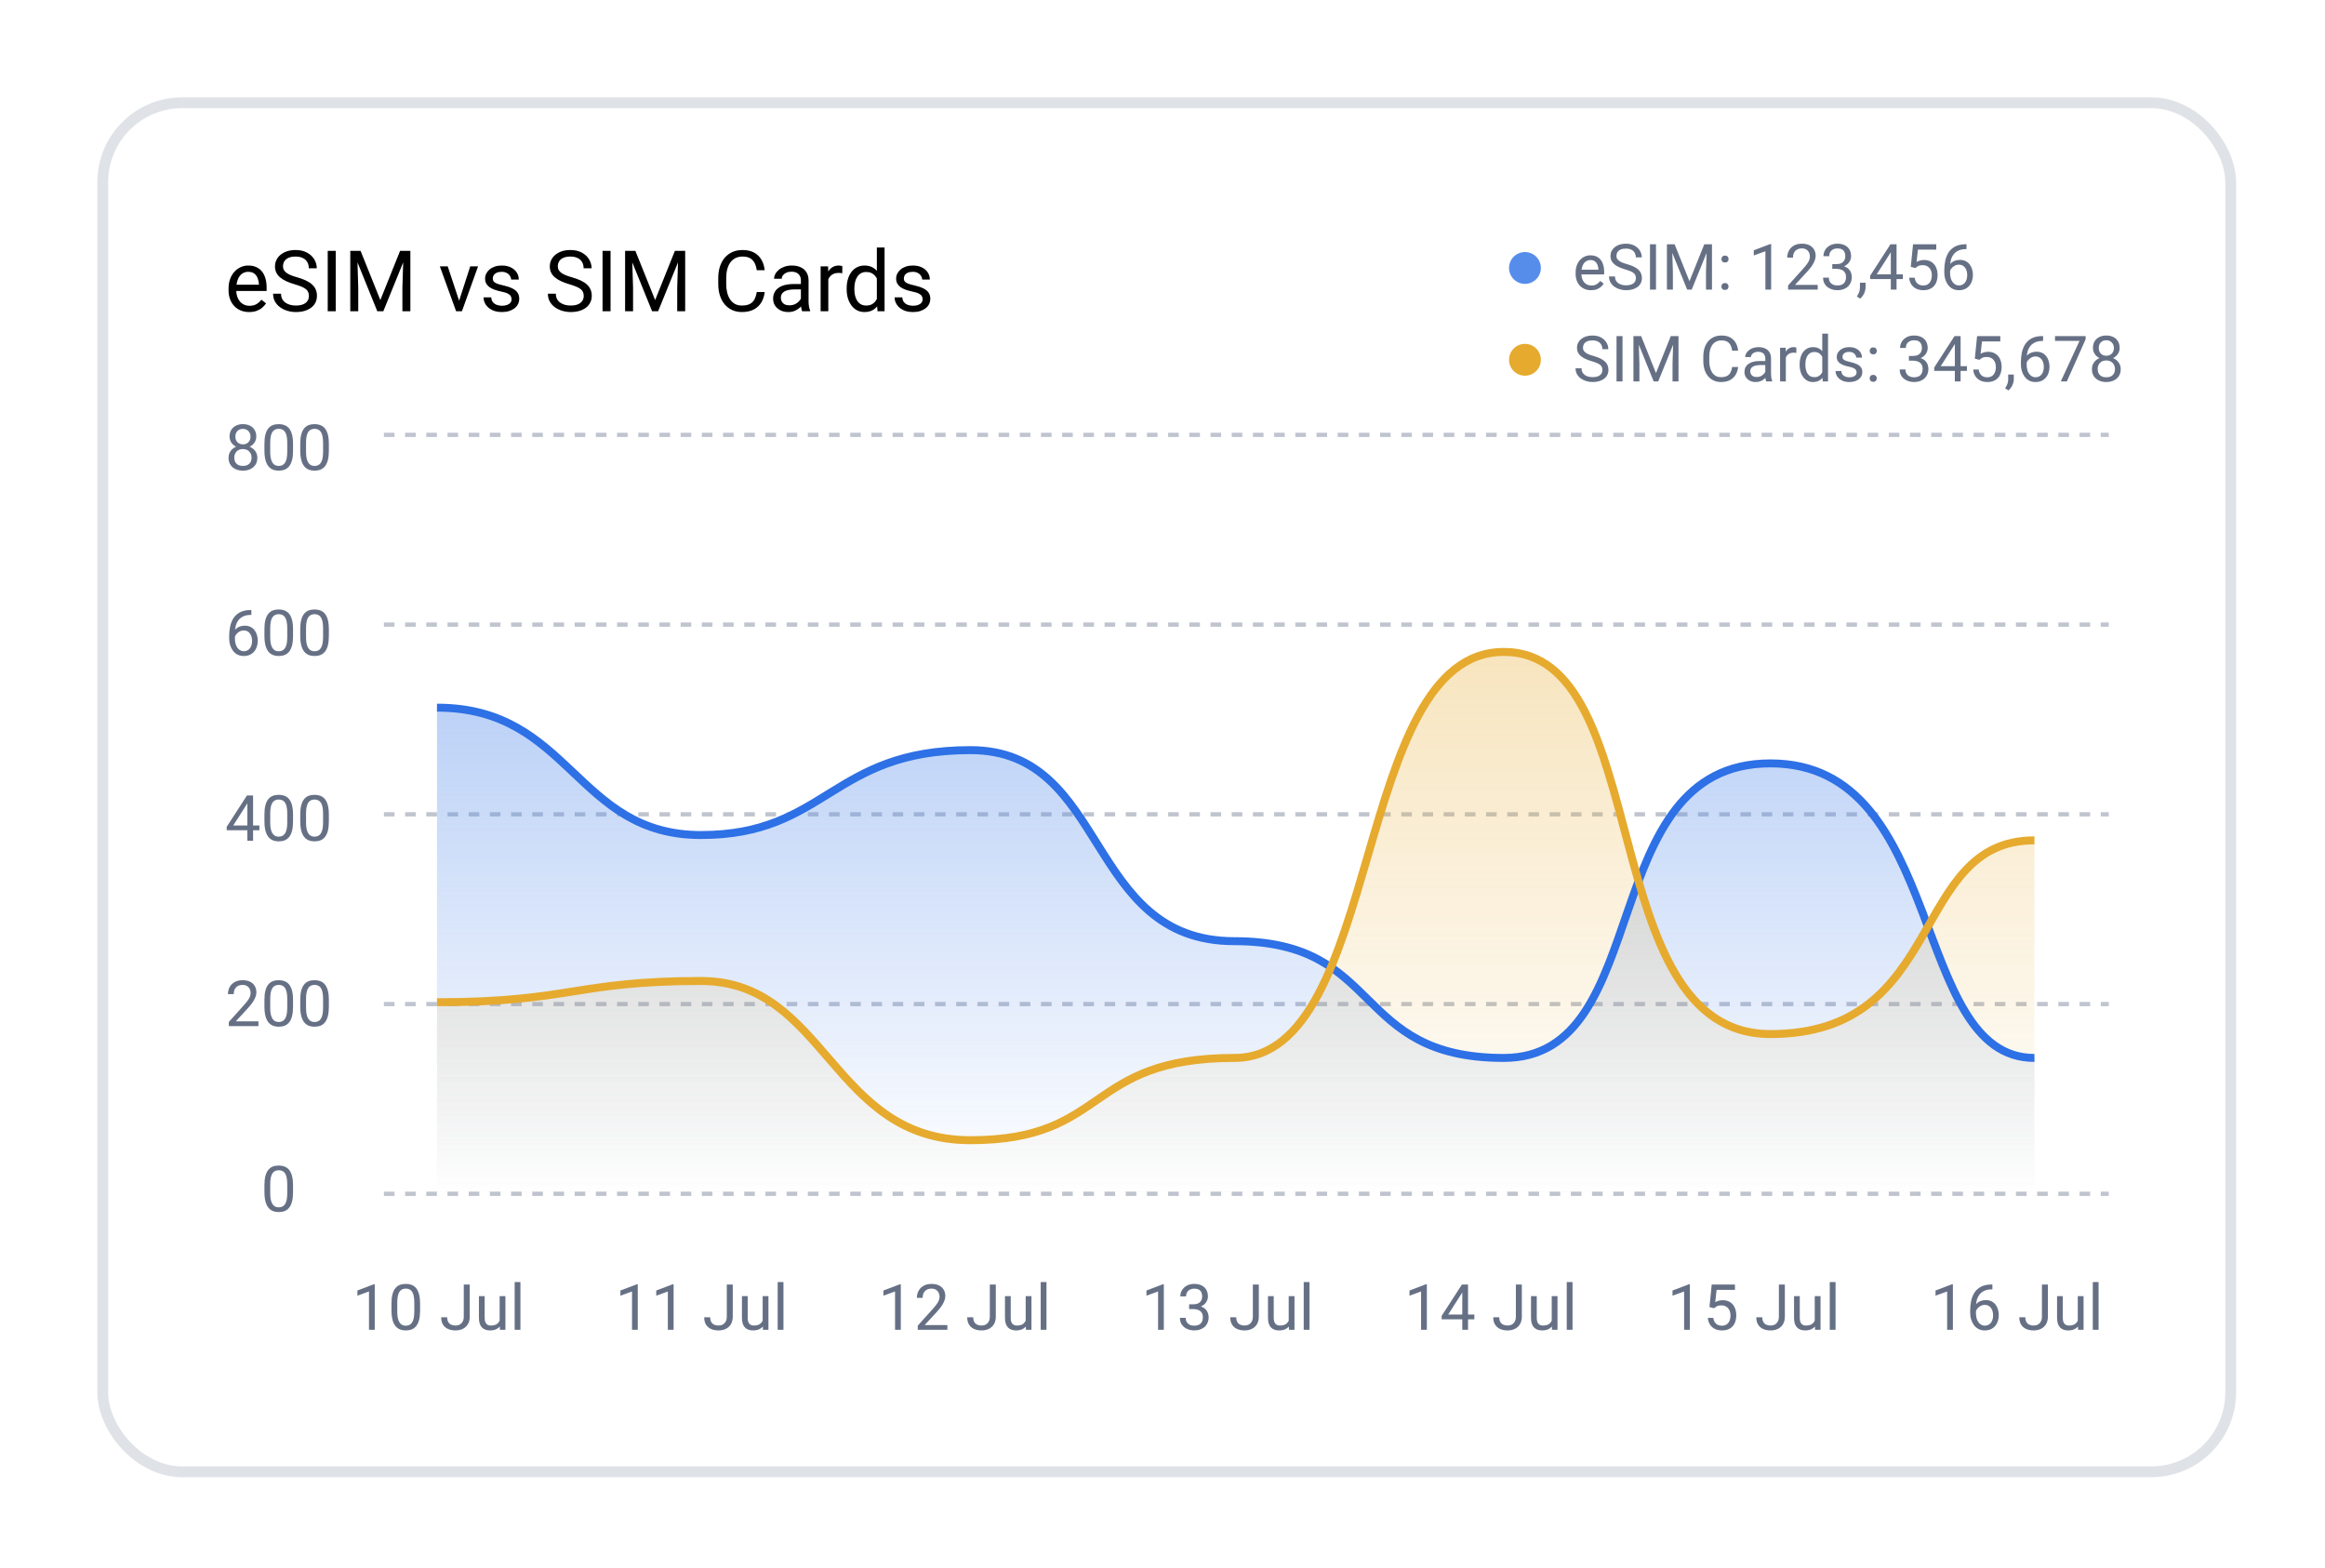 <svg width="215" height="145" viewBox="0 0 215 145" fill="none" xmlns="http://www.w3.org/2000/svg">
<g filter="url(#filter0_d_8843_227099)">
<rect x="9" y="9" width="197.78" height="127.6" rx="7.852" fill="white"/>
<rect x="9.5" y="9.5" width="196.78" height="126.6" rx="7.352" stroke="#DFE2E7"/>
<path d="M23.041 28.855C22.752 28.855 22.49 28.807 22.255 28.71C22.022 28.61 21.821 28.471 21.652 28.292C21.486 28.113 21.359 27.901 21.269 27.655C21.18 27.41 21.135 27.141 21.135 26.85L21.135 26.689C21.135 26.352 21.185 26.051 21.284 25.788C21.384 25.522 21.52 25.297 21.691 25.113C21.862 24.929 22.056 24.79 22.274 24.695C22.491 24.601 22.716 24.553 22.948 24.553C23.245 24.553 23.501 24.605 23.715 24.707C23.933 24.809 24.11 24.952 24.248 25.136C24.386 25.318 24.488 25.532 24.555 25.78C24.621 26.026 24.655 26.294 24.655 26.585L24.655 26.904L21.557 26.904L21.557 26.325L23.945 26.325L23.945 26.271C23.935 26.087 23.897 25.908 23.83 25.734C23.766 25.56 23.664 25.417 23.524 25.305C23.383 25.192 23.191 25.136 22.948 25.136C22.787 25.136 22.639 25.171 22.504 25.24C22.368 25.306 22.252 25.406 22.155 25.539C22.058 25.672 21.982 25.834 21.929 26.026C21.875 26.217 21.848 26.439 21.848 26.689L21.848 26.85C21.848 27.047 21.875 27.232 21.929 27.406C21.985 27.577 22.065 27.728 22.17 27.858C22.277 27.989 22.407 28.091 22.557 28.165C22.711 28.239 22.884 28.276 23.079 28.276C23.329 28.276 23.541 28.225 23.715 28.123C23.889 28.021 24.041 27.884 24.172 27.713L24.601 28.054C24.512 28.189 24.398 28.319 24.26 28.441C24.122 28.564 23.952 28.663 23.75 28.74C23.55 28.817 23.314 28.855 23.041 28.855ZM28.565 27.368C28.565 27.237 28.545 27.122 28.504 27.023C28.466 26.92 28.397 26.828 28.297 26.747C28.2 26.665 28.064 26.587 27.891 26.513C27.719 26.439 27.502 26.363 27.239 26.286C26.963 26.205 26.714 26.114 26.491 26.014C26.269 25.912 26.078 25.796 25.92 25.665C25.761 25.535 25.64 25.385 25.556 25.217C25.471 25.048 25.429 24.855 25.429 24.638C25.429 24.42 25.474 24.22 25.563 24.036C25.653 23.852 25.781 23.692 25.947 23.556C26.115 23.418 26.316 23.311 26.549 23.234C26.781 23.158 27.041 23.119 27.327 23.119C27.746 23.119 28.102 23.2 28.393 23.361C28.687 23.519 28.91 23.728 29.064 23.986C29.217 24.241 29.294 24.515 29.294 24.806L28.558 24.806C28.558 24.597 28.513 24.412 28.424 24.25C28.334 24.087 28.199 23.959 28.017 23.867C27.836 23.773 27.606 23.725 27.327 23.725C27.064 23.725 26.846 23.765 26.675 23.844C26.504 23.923 26.376 24.031 26.292 24.166C26.21 24.302 26.169 24.456 26.169 24.63C26.169 24.748 26.193 24.855 26.242 24.952C26.293 25.047 26.371 25.135 26.476 25.217C26.583 25.298 26.719 25.374 26.882 25.443C27.048 25.512 27.247 25.578 27.477 25.642C27.794 25.732 28.067 25.831 28.297 25.941C28.527 26.051 28.716 26.175 28.864 26.313C29.015 26.449 29.127 26.603 29.198 26.777C29.272 26.948 29.309 27.143 29.309 27.36C29.309 27.587 29.263 27.793 29.171 27.977C29.079 28.161 28.948 28.319 28.776 28.449C28.605 28.579 28.399 28.68 28.159 28.752C27.921 28.821 27.655 28.855 27.361 28.855C27.103 28.855 26.849 28.82 26.599 28.748C26.351 28.676 26.124 28.569 25.92 28.426C25.718 28.283 25.556 28.106 25.433 27.897C25.313 27.685 25.253 27.439 25.253 27.161L25.989 27.161C25.989 27.352 26.026 27.517 26.1 27.655C26.174 27.791 26.275 27.903 26.403 27.993C26.533 28.082 26.68 28.148 26.844 28.192C27.01 28.233 27.183 28.253 27.361 28.253C27.62 28.253 27.838 28.218 28.017 28.146C28.196 28.074 28.332 27.972 28.424 27.839C28.518 27.706 28.565 27.549 28.565 27.368ZM31.046 23.196L31.046 28.779L30.306 28.779L30.306 23.196L31.046 23.196ZM32.626 23.196L33.343 23.196L35.172 27.747L36.997 23.196L37.718 23.196L35.448 28.779L34.888 28.779L32.626 23.196ZM32.392 23.196L33.025 23.196L33.128 26.601L33.128 28.779L32.392 28.779L32.392 23.196ZM37.315 23.196L37.948 23.196L37.948 28.779L37.211 28.779L37.211 26.601L37.315 23.196ZM42.349 28.138L43.484 24.63L44.209 24.63L42.717 28.779L42.242 28.779L42.349 28.138ZM41.402 24.63L42.572 28.157L42.652 28.779L42.177 28.779L40.674 24.63L41.402 24.63ZM47.307 27.678C47.307 27.576 47.284 27.481 47.238 27.394C47.194 27.305 47.103 27.224 46.965 27.153C46.83 27.079 46.626 27.015 46.352 26.961C46.122 26.913 45.914 26.855 45.727 26.789C45.543 26.722 45.386 26.642 45.255 26.547C45.128 26.453 45.029 26.341 44.96 26.213C44.891 26.086 44.857 25.936 44.857 25.765C44.857 25.601 44.892 25.447 44.964 25.301C45.038 25.155 45.142 25.026 45.275 24.914C45.41 24.801 45.572 24.713 45.761 24.649C45.951 24.585 46.162 24.553 46.394 24.553C46.727 24.553 47.01 24.612 47.245 24.73C47.48 24.847 47.661 25.005 47.786 25.201C47.911 25.396 47.974 25.612 47.974 25.849L47.264 25.849C47.264 25.734 47.23 25.623 47.161 25.516C47.094 25.406 46.996 25.315 46.866 25.244C46.738 25.172 46.581 25.136 46.394 25.136C46.197 25.136 46.038 25.167 45.915 25.228C45.795 25.287 45.707 25.362 45.65 25.454C45.597 25.546 45.57 25.643 45.57 25.746C45.57 25.822 45.583 25.892 45.608 25.953C45.636 26.012 45.685 26.067 45.754 26.118C45.823 26.166 45.92 26.212 46.045 26.256C46.17 26.299 46.33 26.343 46.525 26.386C46.864 26.463 47.144 26.555 47.364 26.662C47.584 26.77 47.748 26.901 47.855 27.057C47.962 27.213 48.016 27.402 48.016 27.625C48.016 27.806 47.978 27.972 47.901 28.123C47.827 28.274 47.718 28.404 47.575 28.514C47.434 28.621 47.266 28.706 47.069 28.767C46.875 28.826 46.656 28.855 46.413 28.855C46.048 28.855 45.739 28.79 45.486 28.66C45.232 28.529 45.041 28.361 44.91 28.154C44.78 27.947 44.715 27.728 44.715 27.498L45.428 27.498C45.438 27.692 45.494 27.847 45.597 27.962C45.699 28.074 45.824 28.155 45.972 28.203C46.121 28.25 46.268 28.273 46.413 28.273C46.608 28.273 46.77 28.247 46.9 28.196C47.033 28.145 47.134 28.074 47.203 27.985C47.272 27.895 47.307 27.793 47.307 27.678ZM53.978 27.368C53.978 27.237 53.958 27.122 53.917 27.023C53.878 26.92 53.809 26.828 53.71 26.747C53.613 26.665 53.477 26.587 53.303 26.513C53.132 26.439 52.915 26.363 52.651 26.286C52.375 26.205 52.126 26.114 51.904 26.014C51.681 25.912 51.491 25.796 51.333 25.665C51.174 25.535 51.053 25.385 50.968 25.217C50.884 25.048 50.842 24.855 50.842 24.638C50.842 24.42 50.886 24.22 50.976 24.036C51.065 23.852 51.193 23.692 51.359 23.556C51.528 23.418 51.729 23.311 51.961 23.234C52.194 23.158 52.453 23.119 52.74 23.119C53.159 23.119 53.514 23.2 53.806 23.361C54.099 23.519 54.323 23.728 54.477 23.986C54.63 24.241 54.707 24.515 54.707 24.806L53.97 24.806C53.97 24.597 53.926 24.412 53.836 24.25C53.747 24.087 53.611 23.959 53.43 23.867C53.248 23.773 53.018 23.725 52.74 23.725C52.476 23.725 52.259 23.765 52.088 23.844C51.917 23.923 51.789 24.031 51.704 24.166C51.623 24.302 51.582 24.456 51.582 24.63C51.582 24.748 51.606 24.855 51.655 24.952C51.706 25.047 51.784 25.135 51.889 25.217C51.996 25.298 52.131 25.374 52.295 25.443C52.461 25.512 52.659 25.578 52.889 25.642C53.206 25.732 53.48 25.831 53.71 25.941C53.94 26.051 54.129 26.175 54.277 26.313C54.428 26.449 54.539 26.603 54.611 26.777C54.685 26.948 54.722 27.143 54.722 27.36C54.722 27.587 54.676 27.793 54.584 27.977C54.492 28.161 54.36 28.319 54.189 28.449C54.018 28.579 53.812 28.68 53.572 28.752C53.334 28.821 53.068 28.855 52.774 28.855C52.516 28.855 52.262 28.82 52.011 28.748C51.763 28.676 51.537 28.569 51.333 28.426C51.131 28.283 50.968 28.106 50.846 27.897C50.725 27.685 50.665 27.439 50.665 27.161L51.402 27.161C51.402 27.352 51.439 27.517 51.513 27.655C51.587 27.791 51.688 27.903 51.816 27.993C51.946 28.082 52.093 28.148 52.257 28.192C52.423 28.233 52.595 28.253 52.774 28.253C53.032 28.253 53.251 28.218 53.43 28.146C53.609 28.074 53.744 27.972 53.836 27.839C53.931 27.706 53.978 27.549 53.978 27.368ZM56.459 23.196L56.459 28.779L55.719 28.779L55.719 23.196L56.459 23.196ZM58.038 23.196L58.755 23.196L60.584 27.747L62.409 23.196L63.13 23.196L60.86 28.779L60.301 28.779L58.038 23.196ZM57.805 23.196L58.437 23.196L58.541 26.601L58.541 28.779L57.805 28.779L57.805 23.196ZM62.728 23.196L63.36 23.196L63.36 28.779L62.624 28.779L62.624 26.601L62.728 23.196ZM69.978 27.003L70.714 27.003C70.676 27.356 70.575 27.672 70.411 27.95C70.248 28.229 70.016 28.45 69.717 28.614C69.418 28.775 69.045 28.855 68.598 28.855C68.27 28.855 67.973 28.794 67.704 28.671C67.439 28.549 67.21 28.375 67.018 28.15C66.826 27.922 66.678 27.65 66.573 27.333C66.471 27.014 66.42 26.658 66.42 26.267L66.42 25.711C66.42 25.32 66.471 24.966 66.573 24.649C66.678 24.33 66.828 24.056 67.022 23.829C67.219 23.601 67.455 23.426 67.731 23.303C68.007 23.181 68.318 23.119 68.663 23.119C69.085 23.119 69.441 23.199 69.733 23.357C70.024 23.516 70.25 23.735 70.411 24.017C70.575 24.295 70.676 24.619 70.714 24.987L69.978 24.987C69.942 24.726 69.876 24.502 69.779 24.316C69.681 24.127 69.543 23.981 69.365 23.878C69.186 23.776 68.952 23.725 68.663 23.725C68.415 23.725 68.196 23.773 68.007 23.867C67.821 23.962 67.663 24.096 67.536 24.27C67.41 24.443 67.316 24.652 67.252 24.895C67.188 25.137 67.156 25.407 67.156 25.704L67.156 26.267C67.156 26.541 67.184 26.798 67.24 27.038C67.299 27.278 67.387 27.489 67.505 27.671C67.623 27.852 67.772 27.995 67.954 28.1C68.135 28.202 68.35 28.253 68.598 28.253C68.912 28.253 69.162 28.203 69.349 28.104C69.536 28.004 69.676 27.861 69.771 27.674C69.868 27.488 69.937 27.264 69.978 27.003ZM74.061 28.069L74.061 25.934C74.061 25.77 74.028 25.628 73.962 25.508C73.898 25.385 73.801 25.291 73.67 25.224C73.54 25.158 73.379 25.125 73.187 25.125C73.008 25.125 72.851 25.155 72.716 25.217C72.583 25.278 72.478 25.358 72.401 25.458C72.327 25.558 72.29 25.665 72.29 25.78L71.581 25.78C71.581 25.632 71.619 25.485 71.696 25.339C71.772 25.194 71.882 25.062 72.025 24.944C72.171 24.824 72.345 24.73 72.547 24.661C72.751 24.589 72.979 24.553 73.229 24.553C73.531 24.553 73.797 24.605 74.027 24.707C74.259 24.809 74.441 24.964 74.571 25.171C74.704 25.375 74.771 25.632 74.771 25.941L74.771 27.874C74.771 28.012 74.782 28.159 74.805 28.315C74.831 28.471 74.868 28.605 74.916 28.717L74.916 28.779L74.176 28.779C74.141 28.697 74.112 28.588 74.092 28.453C74.072 28.315 74.061 28.187 74.061 28.069ZM74.184 26.263L74.192 26.762L73.475 26.762C73.273 26.762 73.093 26.778 72.934 26.812C72.776 26.842 72.643 26.89 72.535 26.953C72.428 27.017 72.346 27.098 72.29 27.195C72.234 27.29 72.206 27.401 72.206 27.529C72.206 27.659 72.235 27.778 72.294 27.885C72.353 27.993 72.441 28.078 72.558 28.142C72.678 28.203 72.825 28.234 72.999 28.234C73.216 28.234 73.408 28.188 73.574 28.096C73.74 28.004 73.872 27.892 73.969 27.759C74.069 27.626 74.123 27.497 74.13 27.371L74.433 27.713C74.415 27.82 74.367 27.939 74.287 28.069C74.208 28.2 74.102 28.325 73.969 28.445C73.839 28.563 73.683 28.661 73.501 28.74C73.323 28.817 73.121 28.855 72.896 28.855C72.615 28.855 72.368 28.8 72.156 28.69C71.946 28.581 71.782 28.433 71.665 28.25C71.55 28.063 71.492 27.855 71.492 27.625C71.492 27.402 71.536 27.207 71.623 27.038C71.71 26.867 71.835 26.725 71.999 26.612C72.162 26.497 72.359 26.41 72.589 26.352C72.819 26.293 73.076 26.263 73.36 26.263L74.184 26.263ZM76.596 25.282L76.596 28.779L75.886 28.779L75.886 24.63L76.576 24.63L76.596 25.282ZM77.892 24.607L77.888 25.267C77.829 25.254 77.773 25.246 77.719 25.244C77.668 25.238 77.609 25.236 77.543 25.236C77.379 25.236 77.235 25.261 77.109 25.312C76.984 25.364 76.878 25.435 76.791 25.527C76.704 25.619 76.635 25.729 76.584 25.857C76.536 25.982 76.504 26.12 76.488 26.271L76.289 26.386C76.289 26.136 76.313 25.9 76.362 25.681C76.413 25.461 76.491 25.267 76.596 25.098C76.7 24.927 76.833 24.794 76.994 24.699C77.158 24.602 77.352 24.553 77.577 24.553C77.628 24.553 77.687 24.56 77.754 24.573C77.82 24.583 77.866 24.594 77.892 24.607ZM81.085 27.973L81.085 22.889L81.799 22.889L81.799 28.779L81.147 28.779L81.085 27.973ZM78.294 26.75L78.294 26.67C78.294 26.353 78.332 26.065 78.409 25.807C78.488 25.546 78.6 25.323 78.743 25.136C78.888 24.95 79.061 24.806 79.26 24.707C79.462 24.605 79.687 24.553 79.935 24.553C80.196 24.553 80.423 24.599 80.618 24.691C80.814 24.781 80.981 24.913 81.116 25.086C81.254 25.258 81.363 25.465 81.442 25.707C81.521 25.95 81.576 26.225 81.607 26.532L81.607 26.884C81.579 27.189 81.524 27.462 81.442 27.705C81.363 27.948 81.254 28.155 81.116 28.326C80.981 28.497 80.814 28.629 80.618 28.721C80.421 28.811 80.191 28.855 79.927 28.855C79.685 28.855 79.462 28.803 79.26 28.698C79.061 28.593 78.888 28.446 78.743 28.257C78.6 28.068 78.488 27.846 78.409 27.59C78.332 27.332 78.294 27.052 78.294 26.75ZM79.007 26.67L79.007 26.75C79.007 26.957 79.028 27.152 79.069 27.333C79.112 27.515 79.179 27.674 79.268 27.812C79.358 27.95 79.471 28.059 79.609 28.138C79.747 28.215 79.912 28.253 80.104 28.253C80.339 28.253 80.532 28.203 80.683 28.104C80.836 28.004 80.959 27.872 81.051 27.709C81.143 27.545 81.215 27.368 81.266 27.176L81.266 26.252C81.235 26.111 81.19 25.976 81.131 25.846C81.075 25.712 81.001 25.595 80.909 25.493C80.82 25.388 80.708 25.305 80.576 25.244C80.445 25.182 80.29 25.151 80.112 25.151C79.917 25.151 79.75 25.192 79.609 25.274C79.471 25.353 79.358 25.463 79.268 25.604C79.179 25.742 79.112 25.903 79.069 26.087C79.028 26.268 79.007 26.463 79.007 26.67ZM85.318 27.678C85.318 27.576 85.295 27.481 85.249 27.394C85.206 27.305 85.115 27.224 84.977 27.153C84.842 27.079 84.637 27.015 84.364 26.961C84.134 26.913 83.925 26.855 83.739 26.789C83.555 26.722 83.397 26.642 83.267 26.547C83.139 26.453 83.041 26.341 82.972 26.213C82.903 26.086 82.868 25.936 82.868 25.765C82.868 25.601 82.904 25.447 82.976 25.301C83.05 25.155 83.153 25.026 83.286 24.914C83.422 24.801 83.584 24.713 83.773 24.649C83.962 24.585 84.173 24.553 84.406 24.553C84.738 24.553 85.022 24.612 85.257 24.73C85.492 24.847 85.672 25.005 85.798 25.201C85.923 25.396 85.985 25.612 85.985 25.849L85.276 25.849C85.276 25.734 85.242 25.623 85.173 25.516C85.106 25.406 85.008 25.315 84.877 25.244C84.75 25.172 84.592 25.136 84.406 25.136C84.209 25.136 84.049 25.167 83.927 25.228C83.806 25.287 83.718 25.362 83.662 25.454C83.608 25.546 83.581 25.643 83.581 25.746C83.581 25.822 83.594 25.892 83.62 25.953C83.648 26.012 83.697 26.067 83.766 26.118C83.835 26.166 83.932 26.212 84.057 26.256C84.182 26.299 84.342 26.343 84.536 26.386C84.876 26.463 85.156 26.555 85.376 26.662C85.596 26.77 85.759 26.901 85.867 27.057C85.974 27.213 86.028 27.402 86.028 27.625C86.028 27.806 85.989 27.972 85.913 28.123C85.838 28.274 85.73 28.404 85.587 28.514C85.446 28.621 85.277 28.706 85.081 28.767C84.886 28.826 84.668 28.855 84.425 28.855C84.059 28.855 83.75 28.79 83.497 28.66C83.244 28.529 83.052 28.361 82.922 28.154C82.792 27.947 82.726 27.728 82.726 27.498L83.44 27.498C83.45 27.692 83.506 27.847 83.608 27.962C83.71 28.074 83.836 28.155 83.984 28.203C84.132 28.25 84.279 28.273 84.425 28.273C84.619 28.273 84.781 28.247 84.912 28.196C85.045 28.145 85.146 28.074 85.215 27.985C85.284 27.895 85.318 27.793 85.318 27.678Z" fill="black"/>
<path d="M34.654 118.759V122.969H34.122V119.424L33.05 119.815V119.335L34.571 118.759H34.654ZM38.847 120.542V121.181C38.847 121.524 38.816 121.813 38.755 122.049C38.693 122.285 38.605 122.475 38.49 122.619C38.375 122.762 38.236 122.867 38.073 122.932C37.912 122.995 37.73 123.027 37.527 123.027C37.366 123.027 37.217 123.007 37.081 122.966C36.945 122.926 36.822 122.862 36.713 122.774C36.606 122.684 36.514 122.567 36.437 122.423C36.36 122.279 36.302 122.105 36.262 121.9C36.221 121.695 36.201 121.455 36.201 121.181V120.542C36.201 120.199 36.232 119.912 36.293 119.68C36.356 119.448 36.446 119.262 36.561 119.122C36.676 118.98 36.814 118.878 36.975 118.817C37.138 118.756 37.32 118.725 37.521 118.725C37.684 118.725 37.834 118.745 37.97 118.785C38.108 118.824 38.23 118.886 38.338 118.972C38.445 119.057 38.536 119.17 38.611 119.312C38.688 119.452 38.746 119.623 38.786 119.826C38.827 120.03 38.847 120.268 38.847 120.542ZM38.312 121.267V120.453C38.312 120.265 38.3 120.1 38.277 119.959C38.256 119.815 38.225 119.692 38.182 119.591C38.14 119.489 38.087 119.406 38.022 119.343C37.958 119.28 37.884 119.234 37.8 119.205C37.718 119.175 37.625 119.159 37.521 119.159C37.395 119.159 37.282 119.183 37.185 119.231C37.087 119.277 37.005 119.351 36.937 119.453C36.872 119.554 36.822 119.687 36.788 119.852C36.753 120.017 36.736 120.217 36.736 120.453V121.267C36.736 121.455 36.747 121.621 36.768 121.764C36.791 121.908 36.824 122.033 36.868 122.138C36.913 122.242 36.966 122.327 37.029 122.394C37.093 122.461 37.166 122.511 37.248 122.544C37.332 122.574 37.425 122.59 37.527 122.59C37.657 122.59 37.771 122.565 37.869 122.515C37.967 122.465 38.048 122.388 38.114 122.282C38.181 122.175 38.23 122.038 38.263 121.871C38.296 121.702 38.312 121.501 38.312 121.267ZM42.887 121.747V118.782H43.439V121.747C43.439 122.023 43.383 122.256 43.27 122.446C43.156 122.636 43 122.781 42.801 122.88C42.603 122.978 42.376 123.027 42.119 123.027C41.862 123.027 41.634 122.983 41.435 122.895C41.236 122.806 41.079 122.672 40.966 122.492C40.853 122.312 40.797 122.085 40.797 121.81H41.351C41.351 121.987 41.384 122.132 41.449 122.245C41.514 122.358 41.605 122.441 41.719 122.495C41.837 122.549 41.97 122.575 42.119 122.575C42.265 122.575 42.395 122.545 42.51 122.483C42.627 122.42 42.719 122.327 42.786 122.204C42.853 122.08 42.887 121.927 42.887 121.747ZM46.203 122.25V119.858H46.737V122.969H46.228L46.203 122.25ZM46.303 121.595L46.525 121.589C46.525 121.796 46.503 121.988 46.459 122.164C46.416 122.339 46.347 122.49 46.252 122.619C46.156 122.747 46.03 122.848 45.875 122.92C45.719 122.991 45.531 123.027 45.308 123.027C45.157 123.027 45.018 123.005 44.891 122.961C44.767 122.917 44.659 122.849 44.569 122.757C44.479 122.665 44.409 122.545 44.359 122.397C44.311 122.25 44.287 122.072 44.287 121.865V119.858H44.819V121.871C44.819 122.011 44.835 122.127 44.865 122.219C44.898 122.309 44.941 122.381 44.995 122.434C45.05 122.486 45.112 122.523 45.179 122.544C45.248 122.565 45.319 122.575 45.392 122.575C45.618 122.575 45.797 122.532 45.929 122.446C46.062 122.358 46.157 122.24 46.214 122.092C46.273 121.943 46.303 121.777 46.303 121.595ZM48.126 118.552V122.969H47.592V118.552H48.126Z" fill="#667085"/>
<path d="M58.976 118.759V122.969H58.444V119.424L57.372 119.815V119.335L58.893 118.759H58.976ZM62.289 118.759V122.969H61.757V119.424L60.684 119.815V119.335L62.206 118.759H62.289ZM67.209 121.747V118.782H67.761V121.747C67.761 122.023 67.705 122.256 67.592 122.446C67.479 122.636 67.322 122.781 67.123 122.88C66.926 122.978 66.698 123.027 66.442 123.027C66.185 123.027 65.957 122.983 65.757 122.895C65.558 122.806 65.401 122.672 65.288 122.492C65.175 122.312 65.119 122.085 65.119 121.81H65.674C65.674 121.987 65.706 122.132 65.772 122.245C65.837 122.358 65.927 122.441 66.042 122.495C66.159 122.549 66.292 122.575 66.442 122.575C66.587 122.575 66.718 122.545 66.833 122.483C66.95 122.42 67.041 122.327 67.109 122.204C67.176 122.08 67.209 121.927 67.209 121.747ZM70.525 122.25V119.858H71.06V122.969H70.551L70.525 122.25ZM70.626 121.595L70.847 121.589C70.847 121.796 70.825 121.988 70.781 122.164C70.739 122.339 70.67 122.49 70.574 122.619C70.478 122.747 70.352 122.848 70.197 122.92C70.042 122.991 69.853 123.027 69.63 123.027C69.479 123.027 69.34 123.005 69.214 122.961C69.089 122.917 68.982 122.849 68.891 122.757C68.801 122.665 68.731 122.545 68.682 122.397C68.634 122.25 68.61 122.072 68.61 121.865V119.858H69.142V121.871C69.142 122.011 69.157 122.127 69.188 122.219C69.22 122.309 69.263 122.381 69.317 122.434C69.373 122.486 69.434 122.523 69.501 122.544C69.57 122.565 69.641 122.575 69.714 122.575C69.94 122.575 70.119 122.532 70.252 122.446C70.384 122.358 70.479 122.24 70.536 122.092C70.596 121.943 70.626 121.777 70.626 121.595ZM72.449 118.552V122.969H71.914V118.552H72.449Z" fill="#667085"/>
<path d="M83.3 118.759V122.969H82.768V119.424L81.695 119.815V119.335L83.216 118.759H83.3ZM87.607 122.532V122.969H84.867V122.587L86.239 121.06C86.407 120.872 86.538 120.713 86.63 120.583C86.724 120.45 86.789 120.332 86.825 120.229C86.864 120.123 86.883 120.016 86.883 119.907C86.883 119.769 86.854 119.644 86.796 119.533C86.741 119.42 86.658 119.33 86.549 119.263C86.44 119.196 86.308 119.162 86.152 119.162C85.966 119.162 85.811 119.198 85.686 119.271C85.564 119.342 85.472 119.442 85.41 119.57C85.349 119.699 85.318 119.846 85.318 120.013H84.786C84.786 119.777 84.838 119.562 84.942 119.366C85.045 119.171 85.198 119.015 85.402 118.9C85.605 118.783 85.855 118.725 86.152 118.725C86.417 118.725 86.643 118.772 86.831 118.866C87.019 118.958 87.163 119.088 87.262 119.257C87.364 119.424 87.415 119.619 87.415 119.844C87.415 119.966 87.394 120.091 87.351 120.217C87.311 120.342 87.255 120.467 87.182 120.591C87.111 120.716 87.027 120.839 86.932 120.959C86.838 121.08 86.737 121.199 86.63 121.316L85.508 122.532H87.607ZM91.532 121.747V118.782H92.085V121.747C92.085 122.023 92.028 122.256 91.915 122.446C91.802 122.636 91.646 122.781 91.446 122.88C91.249 122.978 91.022 123.027 90.765 123.027C90.508 123.027 90.28 122.983 90.08 122.895C89.881 122.806 89.725 122.672 89.612 122.492C89.499 122.312 89.442 122.085 89.442 121.81H89.997C89.997 121.987 90.029 122.132 90.095 122.245C90.16 122.358 90.25 122.441 90.365 122.495C90.482 122.549 90.615 122.575 90.765 122.575C90.91 122.575 91.041 122.545 91.156 122.483C91.273 122.42 91.365 122.327 91.432 122.204C91.499 122.08 91.532 121.927 91.532 121.747ZM94.848 122.25V119.858H95.383V122.969H94.874L94.848 122.25ZM94.949 121.595L95.17 121.589C95.17 121.796 95.148 121.988 95.104 122.164C95.062 122.339 94.993 122.49 94.897 122.619C94.801 122.747 94.676 122.848 94.52 122.92C94.365 122.991 94.176 123.027 93.954 123.027C93.802 123.027 93.663 123.005 93.537 122.961C93.412 122.917 93.305 122.849 93.215 122.757C93.125 122.665 93.055 122.545 93.005 122.397C92.957 122.25 92.933 122.072 92.933 121.865V119.858H93.465V121.871C93.465 122.011 93.48 122.127 93.511 122.219C93.543 122.309 93.587 122.381 93.64 122.434C93.696 122.486 93.757 122.523 93.824 122.544C93.893 122.565 93.964 122.575 94.037 122.575C94.263 122.575 94.443 122.532 94.575 122.446C94.707 122.358 94.802 122.24 94.86 122.092C94.919 121.943 94.949 121.777 94.949 121.595ZM96.772 118.552V122.969H96.237V118.552H96.772Z" fill="#667085"/>
<path d="M107.622 118.759V122.969H107.09V119.424L106.017 119.815V119.335L107.539 118.759H107.622ZM109.963 120.614H110.342C110.528 120.614 110.682 120.584 110.802 120.522C110.925 120.459 111.016 120.374 111.076 120.266C111.137 120.157 111.168 120.034 111.168 119.898C111.168 119.737 111.141 119.602 111.087 119.493C111.033 119.383 110.953 119.301 110.845 119.245C110.738 119.19 110.602 119.162 110.437 119.162C110.288 119.162 110.155 119.192 110.04 119.251C109.927 119.309 109.838 119.391 109.773 119.499C109.71 119.606 109.678 119.732 109.678 119.878H109.146C109.146 119.665 109.2 119.472 109.307 119.297C109.414 119.123 109.565 118.984 109.759 118.88C109.954 118.777 110.18 118.725 110.437 118.725C110.69 118.725 110.912 118.77 111.101 118.86C111.291 118.948 111.439 119.081 111.544 119.257C111.65 119.431 111.702 119.649 111.702 119.91C111.702 120.015 111.678 120.128 111.628 120.249C111.58 120.368 111.504 120.479 111.4 120.583C111.299 120.686 111.167 120.771 111.004 120.839C110.841 120.904 110.645 120.936 110.417 120.936H109.963V120.614ZM109.963 121.051V120.732H110.417C110.684 120.732 110.904 120.764 111.078 120.827C111.253 120.89 111.39 120.975 111.49 121.08C111.591 121.186 111.662 121.302 111.702 121.428C111.745 121.553 111.766 121.677 111.766 121.802C111.766 121.997 111.732 122.171 111.665 122.322C111.6 122.474 111.507 122.602 111.386 122.708C111.267 122.813 111.127 122.893 110.966 122.946C110.805 123 110.63 123.027 110.44 123.027C110.258 123.027 110.086 123.001 109.925 122.949C109.766 122.897 109.625 122.823 109.503 122.725C109.38 122.625 109.284 122.504 109.215 122.36C109.146 122.214 109.112 122.048 109.112 121.862H109.643C109.643 122.008 109.675 122.135 109.738 122.245C109.804 122.354 109.896 122.439 110.014 122.501C110.135 122.56 110.277 122.59 110.44 122.59C110.603 122.59 110.743 122.562 110.86 122.506C110.979 122.449 111.07 122.363 111.133 122.248C111.198 122.133 111.231 121.988 111.231 121.813C111.231 121.639 111.194 121.496 111.122 121.385C111.049 121.272 110.945 121.188 110.811 121.135C110.679 121.079 110.522 121.051 110.342 121.051H109.963ZM115.855 121.747V118.782H116.407V121.747C116.407 122.023 116.35 122.256 116.237 122.446C116.124 122.636 115.968 122.781 115.769 122.88C115.571 122.978 115.344 123.027 115.087 123.027C114.83 123.027 114.602 122.983 114.403 122.895C114.203 122.806 114.047 122.672 113.934 122.492C113.821 122.312 113.764 122.085 113.764 121.81H114.319C114.319 121.987 114.352 122.132 114.417 122.245C114.482 122.358 114.572 122.441 114.687 122.495C114.804 122.549 114.937 122.575 115.087 122.575C115.233 122.575 115.363 122.545 115.478 122.483C115.595 122.42 115.687 122.327 115.754 122.204C115.821 122.08 115.855 121.927 115.855 121.747ZM119.17 122.25V119.858H119.705V122.969H119.196L119.17 122.25ZM119.271 121.595L119.492 121.589C119.492 121.796 119.47 121.988 119.426 122.164C119.384 122.339 119.315 122.49 119.219 122.619C119.123 122.747 118.998 122.848 118.843 122.92C118.687 122.991 118.498 123.027 118.276 123.027C118.125 123.027 117.986 123.005 117.859 122.961C117.734 122.917 117.627 122.849 117.537 122.757C117.447 122.665 117.377 122.545 117.327 122.397C117.279 122.25 117.255 122.072 117.255 121.865V119.858H117.787V121.871C117.787 122.011 117.803 122.127 117.833 122.219C117.866 122.309 117.909 122.381 117.963 122.434C118.018 122.486 118.08 122.523 118.147 122.544C118.216 122.565 118.287 122.575 118.359 122.575C118.586 122.575 118.765 122.532 118.897 122.446C119.029 122.358 119.124 122.24 119.182 122.092C119.241 121.943 119.271 121.777 119.271 121.595ZM121.094 118.552V122.969H120.559V118.552H121.094Z" fill="#667085"/>
<path d="M131.944 118.759V122.969H131.412V119.424L130.34 119.815V119.335L131.861 118.759H131.944ZM136.338 121.56V121.997H133.313V121.684L135.188 118.782H135.622L135.156 119.622L133.917 121.56H136.338ZM135.754 118.782V122.969H135.222V118.782H135.754ZM140.177 121.747V118.782H140.729V121.747C140.729 122.023 140.673 122.256 140.56 122.446C140.446 122.636 140.29 122.781 140.091 122.88C139.893 122.978 139.666 123.027 139.409 123.027C139.152 123.027 138.924 122.983 138.725 122.895C138.526 122.806 138.369 122.672 138.256 122.492C138.143 122.312 138.086 122.085 138.086 121.81H138.641C138.641 121.987 138.674 122.132 138.739 122.245C138.804 122.358 138.895 122.441 139.01 122.495C139.127 122.549 139.26 122.575 139.409 122.575C139.555 122.575 139.685 122.545 139.8 122.483C139.917 122.42 140.009 122.327 140.076 122.204C140.144 122.08 140.177 121.927 140.177 121.747ZM143.493 122.25V119.858H144.027V122.969H143.519L143.493 122.25ZM143.593 121.595L143.815 121.589C143.815 121.796 143.793 121.988 143.749 122.164C143.706 122.339 143.637 122.49 143.542 122.619C143.446 122.747 143.32 122.848 143.165 122.92C143.01 122.991 142.821 123.027 142.598 123.027C142.447 123.027 142.308 123.005 142.181 122.961C142.057 122.917 141.949 122.849 141.859 122.757C141.769 122.665 141.699 122.545 141.649 122.397C141.601 122.25 141.577 122.072 141.577 121.865V119.858H142.109V121.871C142.109 122.011 142.125 122.127 142.155 122.219C142.188 122.309 142.231 122.381 142.285 122.434C142.34 122.486 142.402 122.523 142.469 122.544C142.538 122.565 142.609 122.575 142.682 122.575C142.908 122.575 143.087 122.532 143.219 122.446C143.352 122.358 143.447 122.24 143.504 122.092C143.564 121.943 143.593 121.777 143.593 121.595ZM145.416 118.552V122.969H144.882V118.552H145.416Z" fill="#667085"/>
<path d="M156.266 118.759V122.969H155.734V119.424L154.662 119.815V119.335L156.183 118.759H156.266ZM158.504 120.977L158.078 120.867L158.288 118.782H160.436V119.274H158.739L158.613 120.413C158.69 120.369 158.786 120.328 158.903 120.289C159.022 120.251 159.158 120.232 159.312 120.232C159.505 120.232 159.679 120.265 159.832 120.332C159.986 120.398 160.116 120.492 160.223 120.614C160.333 120.737 160.416 120.885 160.473 121.057C160.531 121.23 160.56 121.422 160.56 121.635C160.56 121.836 160.532 122.021 160.476 122.19C160.423 122.359 160.341 122.506 160.232 122.633C160.123 122.758 159.985 122.854 159.818 122.923C159.653 122.992 159.458 123.027 159.234 123.027C159.065 123.027 158.905 123.004 158.754 122.958C158.604 122.91 158.47 122.838 158.351 122.742C158.234 122.644 158.138 122.524 158.064 122.38C157.991 122.234 157.945 122.064 157.926 121.868H158.432C158.455 122.025 158.501 122.157 158.57 122.265C158.639 122.372 158.729 122.454 158.84 122.509C158.953 122.563 159.085 122.59 159.234 122.59C159.361 122.59 159.473 122.568 159.571 122.524C159.668 122.48 159.751 122.416 159.818 122.334C159.885 122.251 159.936 122.152 159.97 122.035C160.007 121.918 160.025 121.787 160.025 121.641C160.025 121.509 160.007 121.386 159.97 121.273C159.934 121.16 159.879 121.061 159.806 120.977C159.735 120.892 159.648 120.827 159.545 120.781C159.441 120.733 159.322 120.709 159.188 120.709C159.01 120.709 158.875 120.733 158.783 120.781C158.693 120.829 158.6 120.894 158.504 120.977ZM164.499 121.747V118.782H165.051V121.747C165.051 122.023 164.995 122.256 164.882 122.446C164.769 122.636 164.612 122.781 164.413 122.88C164.216 122.978 163.988 123.027 163.732 123.027C163.475 123.027 163.247 122.983 163.047 122.895C162.848 122.806 162.692 122.672 162.578 122.492C162.465 122.312 162.409 122.085 162.409 121.81H162.964C162.964 121.987 162.996 122.132 163.062 122.245C163.127 122.358 163.217 122.441 163.332 122.495C163.449 122.549 163.582 122.575 163.732 122.575C163.877 122.575 164.008 122.545 164.123 122.483C164.24 122.42 164.332 122.327 164.399 122.204C164.466 122.08 164.499 121.927 164.499 121.747ZM167.815 122.25V119.858H168.35V122.969H167.841L167.815 122.25ZM167.916 121.595L168.137 121.589C168.137 121.796 168.115 121.988 168.071 122.164C168.029 122.339 167.96 122.49 167.864 122.619C167.768 122.747 167.642 122.848 167.487 122.92C167.332 122.991 167.143 123.027 166.921 123.027C166.769 123.027 166.63 123.005 166.504 122.961C166.379 122.917 166.272 122.849 166.182 122.757C166.091 122.665 166.021 122.545 165.972 122.397C165.924 122.25 165.9 122.072 165.9 121.865V119.858H166.432V121.871C166.432 122.011 166.447 122.127 166.478 122.219C166.51 122.309 166.553 122.381 166.607 122.434C166.663 122.486 166.724 122.523 166.791 122.544C166.86 122.565 166.931 122.575 167.004 122.575C167.23 122.575 167.409 122.532 167.542 122.446C167.674 122.358 167.769 122.24 167.826 122.092C167.886 121.943 167.916 121.777 167.916 121.595ZM169.739 118.552V122.969H169.204V118.552H169.739Z" fill="#667085"/>
<path d="M180.59 118.759V122.969H180.058V119.424L178.985 119.815V119.335L180.506 118.759H180.59ZM184.196 118.777H184.242V119.228H184.196C183.914 119.228 183.678 119.274 183.488 119.366C183.299 119.456 183.148 119.578 183.037 119.731C182.926 119.883 182.845 120.054 182.795 120.243C182.747 120.433 182.723 120.626 182.723 120.821V121.437C182.723 121.623 182.745 121.787 182.79 121.931C182.834 122.073 182.894 122.193 182.971 122.291C183.047 122.388 183.134 122.462 183.23 122.512C183.327 122.562 183.429 122.587 183.534 122.587C183.657 122.587 183.766 122.564 183.862 122.518C183.958 122.47 184.039 122.404 184.104 122.319C184.171 122.233 184.222 122.132 184.256 122.015C184.291 121.898 184.308 121.769 184.308 121.629C184.308 121.505 184.293 121.385 184.262 121.27C184.231 121.153 184.184 121.049 184.121 120.959C184.058 120.867 183.978 120.795 183.882 120.744C183.788 120.69 183.676 120.663 183.546 120.663C183.398 120.663 183.26 120.7 183.132 120.772C183.005 120.843 182.901 120.937 182.818 121.054C182.738 121.169 182.692 121.295 182.68 121.431L182.398 121.428C182.425 121.213 182.475 121.03 182.548 120.879C182.623 120.725 182.715 120.601 182.824 120.505C182.935 120.407 183.059 120.336 183.195 120.292C183.333 120.246 183.479 120.223 183.632 120.223C183.841 120.223 184.021 120.262 184.173 120.341C184.324 120.42 184.449 120.525 184.547 120.657C184.644 120.788 184.716 120.935 184.762 121.1C184.81 121.263 184.834 121.431 184.834 121.603C184.834 121.801 184.806 121.986 184.751 122.158C184.695 122.331 184.612 122.482 184.501 122.613C184.391 122.743 184.256 122.845 184.095 122.918C183.934 122.99 183.747 123.027 183.534 123.027C183.308 123.027 183.111 122.981 182.942 122.889C182.773 122.795 182.633 122.67 182.522 122.515C182.411 122.36 182.328 122.187 182.272 121.997C182.216 121.808 182.189 121.615 182.189 121.419V121.169C182.189 120.874 182.218 120.585 182.278 120.301C182.337 120.017 182.44 119.76 182.585 119.53C182.733 119.3 182.937 119.117 183.198 118.981C183.459 118.845 183.791 118.777 184.196 118.777ZM188.823 121.747V118.782H189.375V121.747C189.375 122.023 189.318 122.256 189.205 122.446C189.092 122.636 188.936 122.781 188.736 122.88C188.539 122.978 188.312 123.027 188.055 123.027C187.798 123.027 187.57 122.983 187.37 122.895C187.171 122.806 187.015 122.672 186.902 122.492C186.789 122.312 186.732 122.085 186.732 121.81H187.287C187.287 121.987 187.32 122.132 187.385 122.245C187.45 122.358 187.54 122.441 187.655 122.495C187.772 122.549 187.905 122.575 188.055 122.575C188.2 122.575 188.331 122.545 188.446 122.483C188.563 122.42 188.655 122.327 188.722 122.204C188.789 122.08 188.823 121.927 188.823 121.747ZM192.138 122.25V119.858H192.673V122.969H192.164L192.138 122.25ZM192.239 121.595L192.46 121.589C192.46 121.796 192.438 121.988 192.394 122.164C192.352 122.339 192.283 122.49 192.187 122.619C192.091 122.747 191.966 122.848 191.81 122.92C191.655 122.991 191.466 123.027 191.244 123.027C191.092 123.027 190.953 123.005 190.827 122.961C190.702 122.917 190.595 122.849 190.505 122.757C190.415 122.665 190.345 122.545 190.295 122.397C190.247 122.25 190.223 122.072 190.223 121.865V119.858H190.755V121.871C190.755 122.011 190.77 122.127 190.801 122.219C190.834 122.309 190.877 122.381 190.93 122.434C190.986 122.486 191.047 122.523 191.114 122.544C191.183 122.565 191.254 122.575 191.327 122.575C191.553 122.575 191.733 122.532 191.865 122.446C191.997 122.358 192.092 122.24 192.15 122.092C192.209 121.943 192.239 121.777 192.239 121.595ZM194.062 118.552V122.969H193.527V118.552H194.062Z" fill="#667085"/>
<path d="M23.797 42.332C23.797 42.587 23.738 42.803 23.619 42.981C23.502 43.158 23.343 43.292 23.141 43.384C22.942 43.476 22.717 43.522 22.466 43.522C22.215 43.522 21.988 43.476 21.787 43.384C21.586 43.292 21.427 43.158 21.31 42.981C21.193 42.803 21.134 42.587 21.134 42.332C21.134 42.165 21.166 42.012 21.229 41.874C21.294 41.734 21.385 41.613 21.502 41.509C21.621 41.406 21.761 41.326 21.922 41.27C22.085 41.213 22.264 41.184 22.46 41.184C22.717 41.184 22.946 41.234 23.147 41.334C23.348 41.431 23.507 41.567 23.622 41.739C23.739 41.912 23.797 42.109 23.797 42.332ZM23.262 42.32C23.262 42.165 23.229 42.028 23.162 41.909C23.094 41.788 23 41.694 22.88 41.627C22.759 41.56 22.619 41.526 22.46 41.526C22.297 41.526 22.156 41.56 22.037 41.627C21.92 41.694 21.829 41.788 21.764 41.909C21.699 42.028 21.666 42.165 21.666 42.32C21.666 42.481 21.698 42.619 21.761 42.734C21.826 42.847 21.918 42.934 22.037 42.996C22.158 43.055 22.301 43.085 22.466 43.085C22.631 43.085 22.772 43.055 22.891 42.996C23.01 42.934 23.101 42.847 23.164 42.734C23.23 42.619 23.262 42.481 23.262 42.32ZM23.699 40.367C23.699 40.571 23.646 40.754 23.538 40.917C23.431 41.08 23.284 41.208 23.098 41.302C22.912 41.396 22.701 41.443 22.466 41.443C22.226 41.443 22.012 41.396 21.824 41.302C21.638 41.208 21.493 41.08 21.387 40.917C21.282 40.754 21.229 40.571 21.229 40.367C21.229 40.124 21.282 39.917 21.387 39.746C21.495 39.576 21.641 39.445 21.827 39.355C22.013 39.265 22.225 39.22 22.463 39.22C22.702 39.22 22.915 39.265 23.101 39.355C23.287 39.445 23.433 39.576 23.538 39.746C23.646 39.917 23.699 40.124 23.699 40.367ZM23.167 40.376C23.167 40.236 23.138 40.112 23.078 40.005C23.019 39.898 22.936 39.813 22.831 39.752C22.725 39.689 22.603 39.657 22.463 39.657C22.323 39.657 22.2 39.687 22.095 39.746C21.991 39.804 21.91 39.886 21.85 39.994C21.793 40.101 21.764 40.228 21.764 40.376C21.764 40.52 21.793 40.645 21.85 40.753C21.91 40.86 21.992 40.944 22.098 41.003C22.203 41.062 22.326 41.092 22.466 41.092C22.606 41.092 22.727 41.062 22.831 41.003C22.936 40.944 23.019 40.86 23.078 40.753C23.138 40.645 23.167 40.52 23.167 40.376ZM27.098 41.038V41.676C27.098 42.019 27.067 42.309 27.006 42.544C26.945 42.78 26.857 42.97 26.742 43.114C26.627 43.258 26.488 43.362 26.325 43.427C26.164 43.49 25.982 43.522 25.778 43.522C25.617 43.522 25.469 43.502 25.333 43.462C25.197 43.421 25.074 43.357 24.965 43.269C24.857 43.179 24.765 43.062 24.689 42.918C24.612 42.774 24.553 42.6 24.513 42.395C24.473 42.19 24.453 41.95 24.453 41.676V41.038C24.453 40.694 24.483 40.407 24.545 40.175C24.608 39.943 24.697 39.757 24.812 39.617C24.927 39.475 25.065 39.373 25.226 39.312C25.389 39.251 25.571 39.22 25.773 39.22C25.936 39.22 26.085 39.24 26.221 39.281C26.359 39.319 26.482 39.381 26.589 39.468C26.697 39.552 26.788 39.665 26.862 39.807C26.939 39.947 26.998 40.118 27.038 40.322C27.078 40.525 27.098 40.763 27.098 41.038ZM26.563 41.762V40.948C26.563 40.761 26.552 40.596 26.529 40.454C26.508 40.31 26.476 40.187 26.434 40.086C26.392 39.984 26.338 39.902 26.273 39.838C26.21 39.775 26.136 39.729 26.052 39.7C25.969 39.67 25.876 39.654 25.773 39.654C25.646 39.654 25.534 39.678 25.436 39.726C25.338 39.772 25.256 39.846 25.189 39.948C25.124 40.049 25.074 40.182 25.039 40.347C25.005 40.512 24.988 40.713 24.988 40.948V41.762C24.988 41.95 24.998 42.116 25.019 42.26C25.042 42.403 25.076 42.528 25.12 42.633C25.164 42.737 25.218 42.822 25.281 42.889C25.344 42.956 25.417 43.006 25.499 43.039C25.584 43.07 25.677 43.085 25.778 43.085C25.909 43.085 26.023 43.06 26.12 43.01C26.218 42.96 26.3 42.883 26.365 42.777C26.432 42.67 26.482 42.533 26.515 42.366C26.547 42.197 26.563 41.996 26.563 41.762ZM30.411 41.038V41.676C30.411 42.019 30.38 42.309 30.319 42.544C30.258 42.78 30.169 42.97 30.054 43.114C29.939 43.258 29.8 43.362 29.637 43.427C29.476 43.49 29.294 43.522 29.091 43.522C28.93 43.522 28.781 43.502 28.645 43.462C28.509 43.421 28.387 43.357 28.277 43.269C28.17 43.179 28.078 43.062 28.001 42.918C27.924 42.774 27.866 42.6 27.826 42.395C27.785 42.19 27.765 41.95 27.765 41.676V41.038C27.765 40.694 27.796 40.407 27.857 40.175C27.921 39.943 28.01 39.757 28.125 39.617C28.24 39.475 28.378 39.373 28.539 39.312C28.702 39.251 28.884 39.22 29.085 39.22C29.248 39.22 29.398 39.24 29.534 39.281C29.672 39.319 29.795 39.381 29.902 39.468C30.009 39.552 30.1 39.665 30.175 39.807C30.252 39.947 30.31 40.118 30.351 40.322C30.391 40.525 30.411 40.763 30.411 41.038ZM29.876 41.762V40.948C29.876 40.761 29.864 40.596 29.841 40.454C29.82 40.31 29.789 40.187 29.747 40.086C29.704 39.984 29.651 39.902 29.586 39.838C29.522 39.775 29.448 39.729 29.364 39.7C29.282 39.67 29.189 39.654 29.085 39.654C28.959 39.654 28.847 39.678 28.749 39.726C28.651 39.772 28.569 39.846 28.502 39.948C28.436 40.049 28.387 40.182 28.352 40.347C28.317 40.512 28.3 40.713 28.3 40.948V41.762C28.3 41.95 28.311 42.116 28.332 42.26C28.355 42.403 28.388 42.528 28.433 42.633C28.477 42.737 28.53 42.822 28.593 42.889C28.657 42.956 28.73 43.006 28.812 43.039C28.896 43.07 28.989 43.085 29.091 43.085C29.221 43.085 29.335 43.06 29.433 43.01C29.531 42.96 29.613 42.883 29.678 42.777C29.745 42.67 29.795 42.533 29.827 42.366C29.86 42.197 29.876 41.996 29.876 41.762Z" fill="#667085"/>
<path d="M23.199 56.412H23.245V56.863H23.199C22.917 56.863 22.681 56.909 22.491 57.001C22.302 57.092 22.151 57.213 22.04 57.367C21.929 57.518 21.848 57.689 21.799 57.879C21.751 58.068 21.727 58.261 21.727 58.456V59.072C21.727 59.258 21.749 59.423 21.793 59.566C21.837 59.708 21.897 59.828 21.974 59.926C22.051 60.024 22.137 60.097 22.233 60.147C22.331 60.197 22.432 60.222 22.538 60.222C22.66 60.222 22.77 60.199 22.865 60.153C22.961 60.105 23.042 60.039 23.107 59.955C23.174 59.868 23.225 59.767 23.259 59.65C23.294 59.533 23.311 59.404 23.311 59.264C23.311 59.14 23.296 59.02 23.265 58.905C23.234 58.788 23.187 58.685 23.124 58.594C23.061 58.502 22.981 58.431 22.886 58.379C22.791 58.325 22.679 58.298 22.549 58.298C22.401 58.298 22.263 58.335 22.135 58.408C22.008 58.478 21.904 58.572 21.822 58.689C21.741 58.804 21.695 58.93 21.683 59.066L21.402 59.063C21.428 58.849 21.478 58.665 21.551 58.514C21.626 58.361 21.718 58.236 21.827 58.14C21.938 58.042 22.062 57.971 22.198 57.927C22.336 57.881 22.482 57.858 22.635 57.858C22.844 57.858 23.024 57.898 23.176 57.976C23.327 58.055 23.452 58.16 23.55 58.293C23.648 58.423 23.719 58.571 23.765 58.735C23.813 58.898 23.837 59.066 23.837 59.239C23.837 59.436 23.809 59.621 23.754 59.794C23.698 59.966 23.615 60.118 23.504 60.248C23.394 60.378 23.259 60.48 23.098 60.553C22.937 60.626 22.75 60.662 22.538 60.662C22.311 60.662 22.114 60.616 21.945 60.524C21.776 60.43 21.637 60.306 21.525 60.15C21.414 59.995 21.331 59.822 21.275 59.633C21.22 59.443 21.192 59.25 21.192 59.055V58.804C21.192 58.509 21.221 58.22 21.281 57.936C21.34 57.652 21.443 57.395 21.589 57.165C21.736 56.935 21.94 56.752 22.201 56.616C22.462 56.48 22.794 56.412 23.199 56.412ZM27.098 58.178V58.816C27.098 59.159 27.067 59.449 27.006 59.684C26.945 59.92 26.857 60.11 26.742 60.254C26.627 60.398 26.488 60.502 26.325 60.567C26.164 60.63 25.982 60.662 25.778 60.662C25.617 60.662 25.469 60.642 25.333 60.602C25.197 60.561 25.074 60.497 24.965 60.409C24.857 60.319 24.765 60.202 24.689 60.058C24.612 59.914 24.553 59.74 24.513 59.535C24.473 59.33 24.453 59.09 24.453 58.816V58.178C24.453 57.834 24.483 57.547 24.545 57.315C24.608 57.083 24.697 56.897 24.812 56.757C24.927 56.615 25.065 56.514 25.226 56.452C25.389 56.391 25.571 56.36 25.773 56.36C25.936 56.36 26.085 56.38 26.221 56.421C26.359 56.459 26.482 56.521 26.589 56.608C26.697 56.692 26.788 56.805 26.862 56.947C26.939 57.087 26.998 57.258 27.038 57.462C27.078 57.665 27.098 57.903 27.098 58.178ZM26.563 58.902V58.088C26.563 57.901 26.552 57.736 26.529 57.594C26.508 57.45 26.476 57.327 26.434 57.226C26.392 57.124 26.338 57.042 26.273 56.978C26.21 56.915 26.136 56.869 26.052 56.84C25.969 56.81 25.876 56.794 25.773 56.794C25.646 56.794 25.534 56.818 25.436 56.866C25.338 56.912 25.256 56.986 25.189 57.088C25.124 57.189 25.074 57.322 25.039 57.487C25.005 57.652 24.988 57.853 24.988 58.088V58.902C24.988 59.09 24.998 59.256 25.019 59.4C25.042 59.544 25.076 59.668 25.12 59.773C25.164 59.877 25.218 59.962 25.281 60.029C25.344 60.096 25.417 60.146 25.499 60.179C25.584 60.21 25.677 60.225 25.778 60.225C25.909 60.225 26.023 60.2 26.12 60.15C26.218 60.1 26.3 60.023 26.365 59.917C26.432 59.81 26.482 59.673 26.515 59.506C26.547 59.337 26.563 59.136 26.563 58.902ZM30.411 58.178V58.816C30.411 59.159 30.38 59.449 30.319 59.684C30.258 59.92 30.169 60.11 30.054 60.254C29.939 60.398 29.8 60.502 29.637 60.567C29.476 60.63 29.294 60.662 29.091 60.662C28.93 60.662 28.781 60.642 28.645 60.602C28.509 60.561 28.387 60.497 28.277 60.409C28.17 60.319 28.078 60.202 28.001 60.058C27.924 59.914 27.866 59.74 27.826 59.535C27.785 59.33 27.765 59.09 27.765 58.816V58.178C27.765 57.834 27.796 57.547 27.857 57.315C27.921 57.083 28.01 56.897 28.125 56.757C28.24 56.615 28.378 56.514 28.539 56.452C28.702 56.391 28.884 56.36 29.085 56.36C29.248 56.36 29.398 56.38 29.534 56.421C29.672 56.459 29.795 56.521 29.902 56.608C30.009 56.692 30.1 56.805 30.175 56.947C30.252 57.087 30.31 57.258 30.351 57.462C30.391 57.665 30.411 57.903 30.411 58.178ZM29.876 58.902V58.088C29.876 57.901 29.864 57.736 29.841 57.594C29.82 57.45 29.789 57.327 29.747 57.226C29.704 57.124 29.651 57.042 29.586 56.978C29.522 56.915 29.448 56.869 29.364 56.84C29.282 56.81 29.189 56.794 29.085 56.794C28.959 56.794 28.847 56.818 28.749 56.866C28.651 56.912 28.569 56.986 28.502 57.088C28.436 57.189 28.387 57.322 28.352 57.487C28.317 57.652 28.3 57.853 28.3 58.088V58.902C28.3 59.09 28.311 59.256 28.332 59.4C28.355 59.544 28.388 59.668 28.433 59.773C28.477 59.877 28.53 59.962 28.593 60.029C28.657 60.096 28.73 60.146 28.812 60.179C28.896 60.21 28.989 60.225 29.091 60.225C29.221 60.225 29.335 60.2 29.433 60.15C29.531 60.1 29.613 60.023 29.678 59.917C29.745 59.81 29.795 59.673 29.827 59.506C29.86 59.337 29.876 59.136 29.876 58.902Z" fill="#667085"/>
<path d="M23.987 76.335V76.773H20.962V76.459L22.837 73.558H23.271L22.805 74.397L21.566 76.335H23.987ZM23.403 73.558V77.745H22.871V73.558H23.403ZM27.098 75.317V75.956C27.098 76.299 27.067 76.588 27.006 76.824C26.945 77.06 26.857 77.25 26.742 77.394C26.627 77.537 26.488 77.642 26.325 77.707C26.164 77.77 25.982 77.802 25.778 77.802C25.617 77.802 25.469 77.782 25.333 77.742C25.197 77.701 25.074 77.637 24.965 77.549C24.857 77.459 24.765 77.342 24.689 77.198C24.612 77.054 24.553 76.88 24.513 76.675C24.473 76.47 24.453 76.23 24.453 75.956V75.317C24.453 74.974 24.483 74.687 24.545 74.455C24.608 74.223 24.697 74.037 24.812 73.897C24.927 73.755 25.065 73.653 25.226 73.592C25.389 73.531 25.571 73.5 25.773 73.5C25.936 73.5 26.085 73.52 26.221 73.561C26.359 73.599 26.482 73.661 26.589 73.747C26.697 73.832 26.788 73.945 26.862 74.087C26.939 74.227 26.998 74.398 27.038 74.602C27.078 74.805 27.098 75.043 27.098 75.317ZM26.563 76.042V75.228C26.563 75.04 26.552 74.876 26.529 74.734C26.508 74.59 26.476 74.467 26.434 74.366C26.392 74.264 26.338 74.182 26.273 74.118C26.21 74.055 26.136 74.009 26.052 73.98C25.969 73.95 25.876 73.934 25.773 73.934C25.646 73.934 25.534 73.958 25.436 74.006C25.338 74.052 25.256 74.126 25.189 74.228C25.124 74.329 25.074 74.463 25.039 74.627C25.005 74.792 24.988 74.993 24.988 75.228V76.042C24.988 76.23 24.998 76.396 25.019 76.54C25.042 76.683 25.076 76.808 25.12 76.913C25.164 77.017 25.218 77.102 25.281 77.169C25.344 77.237 25.417 77.286 25.499 77.319C25.584 77.35 25.677 77.365 25.778 77.365C25.909 77.365 26.023 77.34 26.12 77.29C26.218 77.24 26.3 77.163 26.365 77.057C26.432 76.95 26.482 76.813 26.515 76.646C26.547 76.477 26.563 76.276 26.563 76.042ZM30.411 75.317V75.956C30.411 76.299 30.38 76.588 30.319 76.824C30.258 77.06 30.169 77.25 30.054 77.394C29.939 77.537 29.8 77.642 29.637 77.707C29.476 77.77 29.294 77.802 29.091 77.802C28.93 77.802 28.781 77.782 28.645 77.742C28.509 77.701 28.387 77.637 28.277 77.549C28.17 77.459 28.078 77.342 28.001 77.198C27.924 77.054 27.866 76.88 27.826 76.675C27.785 76.47 27.765 76.23 27.765 75.956V75.317C27.765 74.974 27.796 74.687 27.857 74.455C27.921 74.223 28.01 74.037 28.125 73.897C28.24 73.755 28.378 73.653 28.539 73.592C28.702 73.531 28.884 73.5 29.085 73.5C29.248 73.5 29.398 73.52 29.534 73.561C29.672 73.599 29.795 73.661 29.902 73.747C30.009 73.832 30.1 73.945 30.175 74.087C30.252 74.227 30.31 74.398 30.351 74.602C30.391 74.805 30.411 75.043 30.411 75.317ZM29.876 76.042V75.228C29.876 75.04 29.864 74.876 29.841 74.734C29.82 74.59 29.789 74.467 29.747 74.366C29.704 74.264 29.651 74.182 29.586 74.118C29.522 74.055 29.448 74.009 29.364 73.98C29.282 73.95 29.189 73.934 29.085 73.934C28.959 73.934 28.847 73.958 28.749 74.006C28.651 74.052 28.569 74.126 28.502 74.228C28.436 74.329 28.387 74.463 28.352 74.627C28.317 74.792 28.3 74.993 28.3 75.228V76.042C28.3 76.23 28.311 76.396 28.332 76.54C28.355 76.683 28.388 76.808 28.433 76.913C28.477 77.017 28.53 77.102 28.593 77.169C28.657 77.237 28.73 77.286 28.812 77.319C28.896 77.35 28.989 77.365 29.091 77.365C29.221 77.365 29.335 77.34 29.433 77.29C29.531 77.24 29.613 77.163 29.678 77.057C29.745 76.95 29.795 76.813 29.827 76.646C29.86 76.477 29.876 76.276 29.876 76.042Z" fill="#667085"/>
<path d="M23.901 94.447V94.885H21.16V94.502L22.532 92.975C22.701 92.787 22.831 92.628 22.923 92.498C23.017 92.365 23.082 92.248 23.118 92.144C23.157 92.039 23.176 91.931 23.176 91.822C23.176 91.684 23.147 91.559 23.09 91.448C23.034 91.335 22.952 91.245 22.842 91.178C22.733 91.111 22.601 91.077 22.445 91.077C22.259 91.077 22.104 91.114 21.98 91.186C21.857 91.257 21.765 91.357 21.704 91.486C21.642 91.614 21.612 91.762 21.612 91.928H21.08C21.08 91.693 21.131 91.477 21.235 91.281C21.338 91.086 21.492 90.931 21.695 90.816C21.898 90.699 22.148 90.64 22.445 90.64C22.71 90.64 22.936 90.687 23.124 90.781C23.312 90.873 23.456 91.003 23.555 91.172C23.657 91.339 23.708 91.534 23.708 91.759C23.708 91.881 23.687 92.006 23.645 92.133C23.604 92.257 23.548 92.382 23.475 92.506C23.404 92.631 23.321 92.754 23.225 92.874C23.131 92.995 23.03 93.114 22.923 93.231L21.801 94.447H23.901ZM27.098 92.457V93.096C27.098 93.439 27.067 93.728 27.006 93.964C26.945 94.2 26.857 94.39 26.742 94.534C26.627 94.677 26.488 94.782 26.325 94.847C26.164 94.91 25.982 94.942 25.778 94.942C25.617 94.942 25.469 94.922 25.333 94.882C25.197 94.841 25.074 94.777 24.965 94.689C24.857 94.599 24.765 94.482 24.689 94.338C24.612 94.194 24.553 94.02 24.513 93.815C24.473 93.61 24.453 93.37 24.453 93.096V92.457C24.453 92.114 24.483 91.827 24.545 91.595C24.608 91.363 24.697 91.177 24.812 91.037C24.927 90.895 25.065 90.793 25.226 90.732C25.389 90.671 25.571 90.64 25.773 90.64C25.936 90.64 26.085 90.66 26.221 90.701C26.359 90.739 26.482 90.801 26.589 90.887C26.697 90.972 26.788 91.085 26.862 91.227C26.939 91.367 26.998 91.538 27.038 91.742C27.078 91.945 27.098 92.183 27.098 92.457ZM26.563 93.182V92.368C26.563 92.18 26.552 92.016 26.529 91.874C26.508 91.73 26.476 91.607 26.434 91.506C26.392 91.404 26.338 91.322 26.273 91.258C26.21 91.195 26.136 91.149 26.052 91.12C25.969 91.09 25.876 91.074 25.773 91.074C25.646 91.074 25.534 91.098 25.436 91.146C25.338 91.192 25.256 91.266 25.189 91.368C25.124 91.469 25.074 91.603 25.039 91.767C25.005 91.932 24.988 92.133 24.988 92.368V93.182C24.988 93.37 24.998 93.536 25.019 93.68C25.042 93.823 25.076 93.948 25.12 94.053C25.164 94.157 25.218 94.242 25.281 94.309C25.344 94.376 25.417 94.426 25.499 94.459C25.584 94.49 25.677 94.505 25.778 94.505C25.909 94.505 26.023 94.48 26.12 94.43C26.218 94.38 26.3 94.303 26.365 94.197C26.432 94.09 26.482 93.953 26.515 93.786C26.547 93.617 26.563 93.416 26.563 93.182ZM30.411 92.457V93.096C30.411 93.439 30.38 93.728 30.319 93.964C30.258 94.2 30.169 94.39 30.054 94.534C29.939 94.677 29.8 94.782 29.637 94.847C29.476 94.91 29.294 94.942 29.091 94.942C28.93 94.942 28.781 94.922 28.645 94.882C28.509 94.841 28.387 94.777 28.277 94.689C28.17 94.599 28.078 94.482 28.001 94.338C27.924 94.194 27.866 94.02 27.826 93.815C27.785 93.61 27.765 93.37 27.765 93.096V92.457C27.765 92.114 27.796 91.827 27.857 91.595C27.921 91.363 28.01 91.177 28.125 91.037C28.24 90.895 28.378 90.793 28.539 90.732C28.702 90.671 28.884 90.64 29.085 90.64C29.248 90.64 29.398 90.66 29.534 90.701C29.672 90.739 29.795 90.801 29.902 90.887C30.009 90.972 30.1 91.085 30.175 91.227C30.252 91.367 30.31 91.538 30.351 91.742C30.391 91.945 30.411 92.183 30.411 92.457ZM29.876 93.182V92.368C29.876 92.18 29.864 92.016 29.841 91.874C29.82 91.73 29.789 91.607 29.747 91.506C29.704 91.404 29.651 91.322 29.586 91.258C29.522 91.195 29.448 91.149 29.364 91.12C29.282 91.09 29.189 91.074 29.085 91.074C28.959 91.074 28.847 91.098 28.749 91.146C28.651 91.192 28.569 91.266 28.502 91.368C28.436 91.469 28.387 91.603 28.352 91.767C28.317 91.932 28.3 92.133 28.3 92.368V93.182C28.3 93.37 28.311 93.536 28.332 93.68C28.355 93.823 28.388 93.948 28.433 94.053C28.477 94.157 28.53 94.242 28.593 94.309C28.657 94.376 28.73 94.426 28.812 94.459C28.896 94.49 28.989 94.505 29.091 94.505C29.221 94.505 29.335 94.48 29.433 94.43C29.531 94.38 29.613 94.303 29.678 94.197C29.745 94.09 29.795 93.953 29.827 93.786C29.86 93.617 29.876 93.416 29.876 93.182Z" fill="#667085"/>
<path d="M27.098 109.598V110.236C27.098 110.579 27.067 110.869 27.006 111.104C26.945 111.34 26.857 111.53 26.742 111.674C26.627 111.817 26.488 111.922 26.325 111.987C26.164 112.05 25.982 112.082 25.778 112.082C25.617 112.082 25.469 112.062 25.333 112.022C25.197 111.981 25.074 111.917 24.965 111.829C24.857 111.739 24.765 111.622 24.689 111.478C24.612 111.334 24.553 111.16 24.513 110.955C24.473 110.75 24.453 110.51 24.453 110.236V109.598C24.453 109.254 24.483 108.967 24.545 108.735C24.608 108.503 24.697 108.317 24.812 108.177C24.927 108.035 25.065 107.934 25.226 107.872C25.389 107.811 25.571 107.78 25.773 107.78C25.936 107.78 26.085 107.8 26.221 107.841C26.359 107.879 26.482 107.941 26.589 108.027C26.697 108.112 26.788 108.225 26.862 108.367C26.939 108.507 26.998 108.678 27.038 108.882C27.078 109.085 27.098 109.323 27.098 109.598ZM26.563 110.322V109.508C26.563 109.321 26.552 109.156 26.529 109.014C26.508 108.87 26.476 108.747 26.434 108.646C26.392 108.544 26.338 108.462 26.273 108.398C26.21 108.335 26.136 108.289 26.052 108.26C25.969 108.23 25.876 108.214 25.773 108.214C25.646 108.214 25.534 108.238 25.436 108.286C25.338 108.332 25.256 108.406 25.189 108.508C25.124 108.609 25.074 108.743 25.039 108.907C25.005 109.072 24.988 109.273 24.988 109.508V110.322C24.988 110.51 24.998 110.676 25.019 110.82C25.042 110.963 25.076 111.088 25.12 111.193C25.164 111.297 25.218 111.382 25.281 111.449C25.344 111.517 25.417 111.566 25.499 111.599C25.584 111.63 25.677 111.645 25.778 111.645C25.909 111.645 26.023 111.62 26.12 111.57C26.218 111.52 26.3 111.443 26.365 111.337C26.432 111.23 26.482 111.093 26.515 110.926C26.547 110.757 26.563 110.556 26.563 110.322Z" fill="#667085"/>
<line x1="35.502" y1="40.213" x2="195.002" y2="40.213" stroke="#BFC4CE" stroke-width="0.393" stroke-dasharray="0.98 0.98"/>
<line x1="35.502" y1="57.758" x2="195.002" y2="57.758" stroke="#BFC4CE" stroke-width="0.393" stroke-dasharray="0.98 0.98"/>
<line x1="35.502" y1="75.303" x2="195.002" y2="75.303" stroke="#BFC4CE" stroke-width="0.393" stroke-dasharray="0.98 0.98"/>
<line x1="35.502" y1="92.848" x2="195.002" y2="92.848" stroke="#BFC4CE" stroke-width="0.393" stroke-dasharray="0.98 0.98"/>
<line x1="35.502" y1="110.393" x2="195.002" y2="110.393" stroke="#BFC4CE" stroke-width="0.393" stroke-dasharray="0.98 0.98"/>
<path d="M64.82 77.217C53.244 77.217 52.74 65.438 40.409 65.438V110.589H188.131V97.829C176.555 97.829 180.078 70.837 163.72 70.837C147.363 70.837 153.151 97.829 139.058 97.829C124.965 97.829 127.985 87.032 114.144 87.032C100.303 87.032 102.568 69.61 89.734 69.61C76.899 69.61 76.396 77.217 64.82 77.217Z" fill="url(#paint0_linear_8843_227099)" fill-opacity="0.4"/>
<path d="M64.82 90.958C53.244 90.958 52.74 92.921 40.409 92.921V110.589H188.131V77.953C176.555 77.953 180.078 95.621 163.72 95.621C147.363 95.621 153.151 60.531 139.058 60.531C124.965 60.531 127.985 97.829 114.144 97.829C100.303 97.829 102.568 105.681 89.734 105.681C76.899 105.681 76.396 90.958 64.82 90.958Z" fill="url(#paint1_linear_8843_227099)" fill-opacity="0.4"/>
<path d="M40.409 65.438C52.74 65.438 53.244 77.217 64.82 77.217C76.396 77.217 76.899 69.365 89.734 69.365C102.568 69.365 100.303 87.032 114.144 87.032C127.985 87.032 124.965 97.829 139.058 97.829C153.151 97.829 147.363 70.591 163.72 70.591C180.078 70.591 176.555 97.829 188.131 97.829" stroke="#2E70E5" stroke-width="0.736"/>
<path d="M40.409 92.676C52.74 92.676 53.244 90.713 64.82 90.713C76.396 90.713 76.899 105.436 89.734 105.436C102.568 105.436 100.303 97.829 114.144 97.829C127.985 97.829 124.965 60.285 139.058 60.285C153.151 60.285 147.363 95.621 163.72 95.621C180.078 95.621 176.555 77.708 188.131 77.708" stroke="#E6AA2E" stroke-width="0.736"/>
<circle cx="141.017" cy="24.779" r="1.472" fill="#578DEA"/>
<path d="M147.131 26.836C146.915 26.836 146.718 26.8 146.542 26.727C146.367 26.652 146.217 26.548 146.09 26.414C145.966 26.279 145.87 26.12 145.803 25.936C145.736 25.752 145.702 25.551 145.702 25.332V25.212C145.702 24.959 145.739 24.733 145.814 24.536C145.889 24.337 145.991 24.168 146.119 24.03C146.247 23.892 146.393 23.787 146.556 23.716C146.719 23.645 146.888 23.61 147.062 23.61C147.285 23.61 147.476 23.648 147.637 23.725C147.8 23.802 147.933 23.909 148.037 24.047C148.141 24.183 148.217 24.344 148.267 24.53C148.317 24.714 148.342 24.915 148.342 25.134V25.373H146.018V24.938H147.81V24.898C147.802 24.76 147.773 24.626 147.724 24.496C147.676 24.365 147.599 24.258 147.494 24.174C147.388 24.089 147.244 24.047 147.062 24.047C146.941 24.047 146.83 24.073 146.729 24.125C146.627 24.174 146.54 24.249 146.467 24.349C146.394 24.449 146.338 24.57 146.297 24.714C146.257 24.858 146.237 25.024 146.237 25.212V25.332C146.237 25.48 146.257 25.619 146.297 25.749C146.339 25.878 146.4 25.991 146.478 26.089C146.559 26.186 146.656 26.263 146.769 26.319C146.884 26.374 147.014 26.402 147.16 26.402C147.348 26.402 147.507 26.364 147.637 26.287C147.768 26.21 147.882 26.108 147.979 25.979L148.302 26.235C148.234 26.337 148.149 26.434 148.046 26.526C147.942 26.618 147.815 26.692 147.663 26.75C147.514 26.808 147.336 26.836 147.131 26.836ZM151.275 25.721C151.275 25.623 151.26 25.537 151.229 25.462C151.2 25.385 151.148 25.316 151.074 25.255C151.001 25.193 150.899 25.135 150.769 25.079C150.64 25.024 150.477 24.967 150.28 24.91C150.073 24.848 149.886 24.78 149.719 24.706C149.552 24.629 149.41 24.542 149.291 24.444C149.172 24.346 149.081 24.234 149.018 24.107C148.954 23.981 148.923 23.836 148.923 23.673C148.923 23.51 148.956 23.36 149.023 23.222C149.09 23.084 149.186 22.964 149.311 22.862C149.437 22.759 149.588 22.678 149.762 22.621C149.937 22.563 150.131 22.534 150.346 22.534C150.66 22.534 150.927 22.595 151.146 22.716C151.366 22.834 151.534 22.991 151.649 23.184C151.764 23.376 151.821 23.581 151.821 23.8H151.269C151.269 23.642 151.236 23.503 151.169 23.383C151.101 23.26 151 23.164 150.864 23.095C150.728 23.024 150.555 22.989 150.346 22.989C150.149 22.989 149.986 23.018 149.857 23.078C149.729 23.137 149.633 23.218 149.57 23.32C149.508 23.421 149.478 23.537 149.478 23.667C149.478 23.756 149.496 23.836 149.532 23.909C149.571 23.98 149.629 24.046 149.708 24.107C149.788 24.169 149.89 24.225 150.013 24.277C150.137 24.329 150.286 24.379 150.458 24.427C150.696 24.494 150.901 24.568 151.074 24.651C151.246 24.733 151.388 24.826 151.499 24.93C151.612 25.031 151.696 25.147 151.749 25.278C151.805 25.406 151.833 25.552 151.833 25.715C151.833 25.886 151.798 26.04 151.729 26.178C151.66 26.316 151.562 26.434 151.433 26.532C151.305 26.629 151.15 26.705 150.97 26.759C150.792 26.81 150.592 26.836 150.372 26.836C150.178 26.836 149.988 26.809 149.8 26.756C149.614 26.702 149.444 26.622 149.291 26.514C149.139 26.407 149.018 26.275 148.926 26.117C148.835 25.958 148.79 25.774 148.79 25.565H149.343C149.343 25.709 149.37 25.833 149.426 25.936C149.481 26.038 149.557 26.122 149.653 26.189C149.751 26.256 149.861 26.306 149.984 26.339C150.108 26.369 150.238 26.385 150.372 26.385C150.566 26.385 150.73 26.358 150.864 26.304C150.998 26.251 151.1 26.174 151.169 26.074C151.239 25.975 151.275 25.857 151.275 25.721ZM153.135 22.592V26.779H152.58V22.592H153.135ZM154.32 22.592H154.858L156.23 26.005L157.598 22.592H158.139L156.437 26.779H156.017L154.32 22.592ZM154.145 22.592H154.619L154.697 25.145V26.779H154.145V22.592ZM157.837 22.592H158.312V26.779H157.759V25.145L157.837 22.592ZM159.183 26.497C159.183 26.407 159.211 26.331 159.266 26.27C159.324 26.207 159.406 26.175 159.514 26.175C159.621 26.175 159.702 26.207 159.758 26.27C159.815 26.331 159.844 26.407 159.844 26.497C159.844 26.585 159.815 26.66 159.758 26.721C159.702 26.783 159.621 26.813 159.514 26.813C159.406 26.813 159.324 26.783 159.266 26.721C159.211 26.66 159.183 26.585 159.183 26.497ZM159.186 23.958C159.186 23.868 159.213 23.792 159.269 23.731C159.327 23.667 159.409 23.636 159.516 23.636C159.624 23.636 159.705 23.667 159.761 23.731C159.818 23.792 159.847 23.868 159.847 23.958C159.847 24.046 159.818 24.121 159.761 24.182C159.705 24.244 159.624 24.274 159.516 24.274C159.409 24.274 159.327 24.244 159.269 24.182C159.213 24.121 159.186 24.046 159.186 23.958ZM163.784 22.569V26.779H163.252V23.233L162.179 23.624V23.144L163.7 22.569H163.784ZM168.091 26.342V26.779H165.351V26.396L166.723 24.869C166.891 24.681 167.022 24.522 167.114 24.392C167.208 24.26 167.273 24.142 167.309 24.038C167.348 23.933 167.367 23.826 167.367 23.716C167.367 23.578 167.338 23.454 167.281 23.343C167.225 23.229 167.142 23.139 167.033 23.072C166.924 23.005 166.792 22.971 166.636 22.971C166.45 22.971 166.295 23.008 166.171 23.081C166.048 23.152 165.956 23.251 165.894 23.38C165.833 23.508 165.802 23.656 165.802 23.823H165.27C165.27 23.587 165.322 23.371 165.426 23.176C165.529 22.98 165.683 22.825 165.886 22.71C166.089 22.593 166.339 22.534 166.636 22.534C166.901 22.534 167.127 22.581 167.315 22.675C167.503 22.767 167.647 22.898 167.746 23.066C167.848 23.233 167.899 23.429 167.899 23.653C167.899 23.776 167.878 23.9 167.835 24.027C167.795 24.151 167.739 24.276 167.666 24.401C167.595 24.525 167.512 24.648 167.416 24.769C167.322 24.89 167.221 25.008 167.114 25.125L165.992 26.342H168.091ZM169.437 24.424H169.817C170.003 24.424 170.156 24.393 170.277 24.332C170.4 24.268 170.491 24.183 170.55 24.076C170.611 23.966 170.642 23.844 170.642 23.708C170.642 23.547 170.615 23.412 170.562 23.302C170.508 23.193 170.427 23.11 170.32 23.055C170.213 22.999 170.077 22.971 169.912 22.971C169.762 22.971 169.63 23.001 169.515 23.061C169.402 23.118 169.313 23.201 169.247 23.308C169.184 23.415 169.153 23.542 169.153 23.688H168.621C168.621 23.475 168.674 23.281 168.782 23.107C168.889 22.932 169.039 22.793 169.233 22.69C169.429 22.586 169.655 22.534 169.912 22.534C170.165 22.534 170.386 22.579 170.576 22.67C170.766 22.758 170.913 22.89 171.019 23.066C171.124 23.241 171.177 23.458 171.177 23.719C171.177 23.825 171.152 23.938 171.102 24.058C171.054 24.177 170.979 24.288 170.875 24.392C170.773 24.496 170.641 24.581 170.478 24.648C170.315 24.713 170.12 24.746 169.892 24.746H169.437V24.424ZM169.437 24.861V24.542H169.892C170.158 24.542 170.378 24.573 170.553 24.637C170.727 24.7 170.864 24.784 170.964 24.89C171.066 24.995 171.137 25.111 171.177 25.238C171.219 25.362 171.24 25.487 171.24 25.611C171.24 25.807 171.207 25.98 171.14 26.132C171.074 26.283 170.981 26.412 170.861 26.517C170.742 26.623 170.602 26.702 170.441 26.756C170.28 26.809 170.104 26.836 169.915 26.836C169.732 26.836 169.561 26.81 169.4 26.759C169.241 26.707 169.1 26.632 168.977 26.534C168.854 26.435 168.759 26.313 168.69 26.169C168.621 26.023 168.586 25.858 168.586 25.672H169.118C169.118 25.817 169.15 25.945 169.213 26.054C169.278 26.163 169.37 26.249 169.489 26.31C169.61 26.369 169.752 26.399 169.915 26.399C170.078 26.399 170.217 26.371 170.334 26.316C170.453 26.258 170.544 26.172 170.608 26.057C170.673 25.942 170.705 25.797 170.705 25.623C170.705 25.448 170.669 25.305 170.596 25.194C170.523 25.081 170.42 24.998 170.286 24.944C170.153 24.889 169.997 24.861 169.817 24.861H169.437ZM172.514 26.146V26.575C172.514 26.749 172.47 26.933 172.382 27.127C172.294 27.322 172.17 27.485 172.011 27.616L171.709 27.406C171.77 27.321 171.822 27.235 171.864 27.147C171.906 27.061 171.938 26.971 171.959 26.877C171.982 26.785 171.994 26.687 171.994 26.583V26.146H172.514ZM175.965 25.37V25.807H172.94V25.493L174.815 22.592H175.249L174.783 23.432L173.544 25.37H175.965ZM175.381 22.592V26.779H174.849V22.592H175.381ZM177.121 24.786L176.695 24.677L176.905 22.592H179.053V23.084H177.357L177.23 24.222C177.307 24.178 177.404 24.137 177.521 24.099C177.639 24.06 177.775 24.041 177.929 24.041C178.122 24.041 178.296 24.075 178.449 24.142C178.603 24.207 178.733 24.301 178.84 24.424C178.95 24.546 179.033 24.694 179.091 24.866C179.148 25.039 179.177 25.232 179.177 25.445C179.177 25.646 179.149 25.831 179.093 26C179.04 26.168 178.958 26.316 178.849 26.442C178.74 26.567 178.602 26.664 178.435 26.733C178.27 26.802 178.076 26.836 177.851 26.836C177.683 26.836 177.522 26.813 177.371 26.767C177.221 26.719 177.087 26.648 176.968 26.552C176.851 26.454 176.756 26.333 176.681 26.189C176.608 26.044 176.562 25.873 176.543 25.677H177.049C177.072 25.835 177.118 25.967 177.187 26.074C177.256 26.182 177.346 26.263 177.457 26.319C177.57 26.372 177.702 26.399 177.851 26.399C177.978 26.399 178.09 26.377 178.188 26.333C178.285 26.289 178.368 26.226 178.435 26.143C178.502 26.061 178.553 25.961 178.587 25.844C178.624 25.727 178.642 25.596 178.642 25.45C178.642 25.318 178.624 25.195 178.587 25.082C178.551 24.969 178.496 24.87 178.423 24.786C178.353 24.702 178.265 24.637 178.162 24.59C178.058 24.543 177.939 24.519 177.805 24.519C177.627 24.519 177.492 24.543 177.4 24.59C177.31 24.638 177.217 24.704 177.121 24.786ZM181.802 22.586H181.848V23.038H181.802C181.52 23.038 181.285 23.084 181.095 23.176C180.905 23.266 180.755 23.387 180.643 23.541C180.532 23.692 180.452 23.863 180.402 24.053C180.354 24.242 180.33 24.435 180.33 24.631V25.246C180.33 25.432 180.352 25.597 180.396 25.741C180.44 25.883 180.501 26.002 180.577 26.1C180.654 26.198 180.74 26.272 180.836 26.322C180.934 26.371 181.035 26.396 181.141 26.396C181.264 26.396 181.373 26.373 181.469 26.327C181.565 26.279 181.645 26.213 181.71 26.129C181.777 26.043 181.828 25.941 181.863 25.824C181.897 25.707 181.914 25.579 181.914 25.439C181.914 25.314 181.899 25.194 181.868 25.079C181.838 24.962 181.791 24.859 181.728 24.769C181.664 24.677 181.585 24.605 181.489 24.553C181.395 24.499 181.283 24.473 181.152 24.473C181.005 24.473 180.867 24.509 180.738 24.582C180.612 24.653 180.507 24.747 180.425 24.864C180.344 24.979 180.298 25.104 180.287 25.24L180.005 25.238C180.032 25.023 180.082 24.84 180.155 24.688C180.229 24.535 180.321 24.41 180.431 24.314C180.542 24.217 180.665 24.146 180.802 24.102C180.94 24.056 181.085 24.033 181.239 24.033C181.448 24.033 181.628 24.072 181.779 24.151C181.931 24.229 182.055 24.334 182.153 24.467C182.251 24.597 182.323 24.745 182.369 24.91C182.417 25.073 182.441 25.24 182.441 25.413C182.441 25.61 182.413 25.795 182.357 25.968C182.302 26.14 182.218 26.292 182.107 26.422C181.998 26.553 181.863 26.654 181.702 26.727C181.541 26.8 181.354 26.836 181.141 26.836C180.915 26.836 180.717 26.79 180.549 26.698C180.38 26.604 180.24 26.48 180.129 26.325C180.018 26.169 179.934 25.997 179.879 25.807C179.823 25.617 179.795 25.424 179.795 25.229V24.979C179.795 24.683 179.825 24.394 179.884 24.11C179.944 23.826 180.046 23.57 180.192 23.34C180.34 23.11 180.544 22.927 180.804 22.79C181.065 22.654 181.398 22.586 181.802 22.586Z" fill="#667085"/>
<circle cx="141.017" cy="33.269" r="1.472" fill="#E6AA2E"/>
<path d="M148.179 34.211C148.179 34.113 148.164 34.027 148.133 33.952C148.104 33.876 148.053 33.807 147.978 33.745C147.905 33.684 147.803 33.626 147.673 33.57C147.545 33.514 147.382 33.458 147.184 33.4C146.977 33.339 146.79 33.271 146.623 33.196C146.457 33.119 146.314 33.032 146.195 32.934C146.076 32.837 145.985 32.724 145.922 32.598C145.859 32.471 145.827 32.327 145.827 32.164C145.827 32.001 145.86 31.85 145.928 31.712C145.995 31.574 146.09 31.454 146.215 31.353C146.342 31.249 146.492 31.169 146.667 31.111C146.841 31.054 147.036 31.025 147.25 31.025C147.565 31.025 147.831 31.085 148.05 31.206C148.27 31.325 148.438 31.481 148.553 31.675C148.668 31.867 148.725 32.072 148.725 32.29H148.173C148.173 32.133 148.14 31.994 148.073 31.873C148.006 31.751 147.904 31.655 147.768 31.586C147.632 31.515 147.459 31.479 147.25 31.479C147.053 31.479 146.89 31.509 146.761 31.569C146.633 31.628 146.537 31.708 146.474 31.81C146.413 31.912 146.382 32.028 146.382 32.158C146.382 32.246 146.4 32.327 146.437 32.4C146.475 32.47 146.533 32.537 146.612 32.598C146.692 32.659 146.794 32.716 146.917 32.768C147.041 32.819 147.19 32.869 147.362 32.917C147.6 32.984 147.805 33.059 147.978 33.141C148.15 33.224 148.292 33.317 148.403 33.42C148.517 33.522 148.6 33.638 148.654 33.768C148.709 33.897 148.737 34.042 148.737 34.205C148.737 34.376 148.702 34.53 148.633 34.668C148.564 34.806 148.466 34.924 148.337 35.022C148.209 35.12 148.055 35.196 147.874 35.249C147.696 35.301 147.497 35.327 147.276 35.327C147.083 35.327 146.892 35.3 146.704 35.246C146.518 35.193 146.348 35.112 146.195 35.005C146.044 34.897 145.922 34.765 145.83 34.608C145.74 34.449 145.695 34.265 145.695 34.056H146.247C146.247 34.2 146.275 34.323 146.33 34.427C146.386 34.528 146.461 34.613 146.557 34.68C146.655 34.747 146.765 34.797 146.888 34.829C147.013 34.86 147.142 34.875 147.276 34.875C147.47 34.875 147.634 34.849 147.768 34.795C147.902 34.741 148.004 34.664 148.073 34.565C148.144 34.465 148.179 34.347 148.179 34.211ZM150.04 31.082V35.269H149.485V31.082H150.04ZM151.224 31.082H151.762L153.134 34.496L154.503 31.082H155.043L153.341 35.269H152.921L151.224 31.082ZM151.049 31.082H151.523L151.601 33.636V35.269H151.049V31.082ZM154.741 31.082H155.216V35.269H154.664V33.636L154.741 31.082ZM160.179 33.938H160.731C160.702 34.203 160.627 34.439 160.504 34.648C160.381 34.857 160.208 35.023 159.983 35.146C159.759 35.267 159.479 35.327 159.144 35.327C158.898 35.327 158.675 35.281 158.474 35.189C158.274 35.097 158.103 34.967 157.959 34.798C157.815 34.627 157.704 34.423 157.625 34.185C157.549 33.946 157.51 33.679 157.51 33.386V32.969C157.51 32.676 157.549 32.41 157.625 32.172C157.704 31.933 157.816 31.728 157.962 31.557C158.11 31.386 158.287 31.255 158.494 31.163C158.701 31.071 158.934 31.025 159.193 31.025C159.509 31.025 159.776 31.084 159.995 31.203C160.214 31.322 160.383 31.487 160.504 31.698C160.627 31.907 160.702 32.149 160.731 32.425H160.179C160.152 32.23 160.102 32.062 160.029 31.922C159.957 31.78 159.853 31.671 159.719 31.594C159.585 31.518 159.409 31.479 159.193 31.479C159.007 31.479 158.843 31.515 158.701 31.586C158.561 31.657 158.443 31.757 158.347 31.888C158.253 32.018 158.182 32.174 158.134 32.356C158.087 32.538 158.063 32.741 158.063 32.963V33.386C158.063 33.591 158.084 33.784 158.126 33.964C158.17 34.144 158.236 34.302 158.324 34.438C158.412 34.574 158.525 34.682 158.661 34.76C158.797 34.837 158.958 34.875 159.144 34.875C159.38 34.875 159.567 34.838 159.707 34.763C159.847 34.688 159.953 34.581 160.024 34.441C160.097 34.301 160.148 34.133 160.179 33.938ZM163.242 34.737V33.136C163.242 33.013 163.217 32.907 163.167 32.816C163.119 32.724 163.046 32.654 162.948 32.604C162.85 32.554 162.73 32.529 162.586 32.529C162.452 32.529 162.334 32.552 162.232 32.598C162.132 32.644 162.054 32.704 161.996 32.779C161.941 32.854 161.913 32.934 161.913 33.021H161.381C161.381 32.909 161.41 32.799 161.467 32.69C161.525 32.581 161.607 32.482 161.715 32.394C161.824 32.304 161.954 32.233 162.106 32.181C162.259 32.127 162.43 32.1 162.618 32.1C162.844 32.1 163.043 32.139 163.216 32.215C163.39 32.292 163.526 32.408 163.624 32.563C163.724 32.717 163.773 32.909 163.773 33.141V34.591C163.773 34.694 163.782 34.804 163.799 34.921C163.819 35.038 163.846 35.139 163.883 35.223V35.269H163.328C163.301 35.208 163.28 35.127 163.265 35.025C163.249 34.921 163.242 34.825 163.242 34.737ZM163.334 33.383L163.339 33.757H162.802C162.65 33.757 162.515 33.769 162.396 33.794C162.277 33.817 162.178 33.853 162.097 33.901C162.017 33.949 161.955 34.009 161.913 34.082C161.871 34.153 161.85 34.236 161.85 34.332C161.85 34.43 161.872 34.519 161.916 34.599C161.96 34.68 162.026 34.744 162.114 34.792C162.204 34.838 162.315 34.861 162.445 34.861C162.608 34.861 162.752 34.827 162.876 34.758C163.001 34.688 163.1 34.604 163.172 34.504C163.247 34.405 163.288 34.308 163.293 34.214L163.52 34.47C163.507 34.55 163.471 34.64 163.411 34.737C163.352 34.835 163.272 34.929 163.172 35.019C163.075 35.107 162.958 35.181 162.822 35.241C162.687 35.298 162.536 35.327 162.367 35.327C162.156 35.327 161.971 35.286 161.812 35.203C161.655 35.121 161.532 35.011 161.444 34.873C161.358 34.733 161.315 34.576 161.315 34.404C161.315 34.237 161.347 34.09 161.413 33.964C161.478 33.835 161.572 33.729 161.694 33.645C161.817 33.558 161.965 33.493 162.137 33.449C162.31 33.405 162.502 33.383 162.715 33.383H163.334ZM165.142 32.647V35.269H164.61V32.158H165.128L165.142 32.647ZM166.114 32.141L166.111 32.635C166.067 32.626 166.025 32.62 165.985 32.618C165.946 32.614 165.902 32.612 165.853 32.612C165.73 32.612 165.622 32.632 165.528 32.67C165.434 32.708 165.354 32.762 165.289 32.831C165.224 32.9 165.172 32.982 165.134 33.078C165.097 33.172 165.073 33.276 165.062 33.389L164.912 33.475C164.912 33.287 164.93 33.111 164.967 32.946C165.005 32.781 165.064 32.635 165.142 32.509C165.221 32.38 165.321 32.281 165.441 32.21C165.564 32.137 165.71 32.1 165.878 32.1C165.917 32.1 165.961 32.105 166.011 32.115C166.061 32.123 166.095 32.131 166.114 32.141ZM168.51 34.666V30.852H169.044V35.269H168.556L168.51 34.666ZM166.416 33.748V33.688C166.416 33.45 166.445 33.234 166.502 33.041C166.562 32.845 166.645 32.678 166.753 32.538C166.862 32.398 166.991 32.29 167.141 32.215C167.292 32.139 167.461 32.1 167.647 32.1C167.842 32.1 168.013 32.135 168.159 32.204C168.306 32.271 168.431 32.37 168.533 32.5C168.636 32.629 168.718 32.784 168.777 32.966C168.836 33.148 168.878 33.354 168.901 33.584V33.849C168.88 34.077 168.838 34.282 168.777 34.464C168.718 34.646 168.636 34.802 168.533 34.93C168.431 35.059 168.306 35.157 168.159 35.226C168.011 35.293 167.839 35.327 167.641 35.327C167.459 35.327 167.292 35.288 167.141 35.209C166.991 35.13 166.862 35.02 166.753 34.878C166.645 34.736 166.562 34.57 166.502 34.378C166.445 34.184 166.416 33.974 166.416 33.748ZM166.951 33.688V33.748C166.951 33.903 166.966 34.049 166.997 34.185C167.03 34.321 167.079 34.441 167.147 34.545C167.214 34.648 167.299 34.73 167.403 34.789C167.506 34.847 167.63 34.875 167.773 34.875C167.95 34.875 168.095 34.838 168.208 34.763C168.323 34.688 168.415 34.59 168.484 34.467C168.553 34.344 168.606 34.211 168.645 34.067V33.374C168.622 33.269 168.588 33.167 168.544 33.069C168.502 32.97 168.446 32.882 168.377 32.805C168.31 32.726 168.227 32.664 168.127 32.618C168.029 32.572 167.913 32.549 167.779 32.549C167.634 32.549 167.508 32.58 167.403 32.641C167.299 32.7 167.214 32.783 167.147 32.888C167.079 32.992 167.03 33.113 166.997 33.251C166.966 33.387 166.951 33.532 166.951 33.688ZM171.684 34.444C171.684 34.367 171.667 34.296 171.633 34.231C171.6 34.164 171.532 34.104 171.428 34.05C171.327 33.995 171.173 33.947 170.968 33.906C170.796 33.87 170.639 33.827 170.5 33.777C170.361 33.727 170.244 33.667 170.146 33.596C170.05 33.525 169.976 33.441 169.924 33.346C169.873 33.25 169.847 33.138 169.847 33.009C169.847 32.886 169.874 32.77 169.927 32.661C169.983 32.552 170.061 32.455 170.16 32.371C170.262 32.286 170.384 32.22 170.525 32.172C170.667 32.124 170.825 32.1 171 32.1C171.249 32.1 171.462 32.145 171.638 32.233C171.815 32.321 171.95 32.439 172.044 32.586C172.138 32.732 172.185 32.894 172.185 33.072H171.653C171.653 32.986 171.627 32.903 171.575 32.822C171.525 32.74 171.451 32.672 171.354 32.618C171.258 32.564 171.14 32.538 171 32.538C170.852 32.538 170.732 32.56 170.64 32.606C170.55 32.651 170.484 32.707 170.442 32.776C170.402 32.845 170.382 32.918 170.382 32.995C170.382 33.052 170.391 33.104 170.41 33.15C170.431 33.194 170.468 33.235 170.52 33.274C170.571 33.31 170.644 33.345 170.738 33.377C170.832 33.41 170.952 33.442 171.098 33.475C171.353 33.532 171.563 33.602 171.727 33.682C171.892 33.763 172.015 33.861 172.095 33.978C172.176 34.095 172.216 34.237 172.216 34.404C172.216 34.54 172.188 34.664 172.13 34.778C172.074 34.891 171.993 34.989 171.886 35.071C171.78 35.151 171.654 35.215 171.506 35.261C171.36 35.305 171.196 35.327 171.014 35.327C170.74 35.327 170.508 35.278 170.318 35.18C170.129 35.082 169.985 34.956 169.887 34.801C169.789 34.645 169.74 34.481 169.74 34.309H170.275C170.283 34.455 170.325 34.571 170.402 34.657C170.478 34.741 170.572 34.802 170.684 34.838C170.795 34.873 170.905 34.89 171.014 34.89C171.16 34.89 171.282 34.871 171.379 34.832C171.479 34.794 171.555 34.741 171.607 34.674C171.658 34.607 171.684 34.53 171.684 34.444ZM172.892 34.987C172.892 34.897 172.92 34.822 172.975 34.76C173.033 34.697 173.115 34.666 173.223 34.666C173.33 34.666 173.412 34.697 173.467 34.76C173.525 34.822 173.553 34.897 173.553 34.987C173.553 35.076 173.525 35.151 173.467 35.212C173.412 35.273 173.33 35.304 173.223 35.304C173.115 35.304 173.033 35.273 172.975 35.212C172.92 35.151 172.892 35.076 172.892 34.987ZM172.895 32.448C172.895 32.358 172.923 32.283 172.978 32.221C173.036 32.158 173.118 32.126 173.226 32.126C173.333 32.126 173.414 32.158 173.47 32.221C173.528 32.283 173.556 32.358 173.556 32.448C173.556 32.537 173.528 32.611 173.47 32.673C173.414 32.734 173.333 32.765 173.226 32.765C173.118 32.765 173.036 32.734 172.978 32.673C172.923 32.611 172.895 32.537 172.895 32.448ZM176.521 32.914H176.901C177.087 32.914 177.24 32.884 177.361 32.822C177.483 32.759 177.574 32.674 177.634 32.566C177.695 32.457 177.726 32.334 177.726 32.198C177.726 32.037 177.699 31.902 177.645 31.793C177.592 31.683 177.511 31.601 177.404 31.545C177.296 31.49 177.16 31.462 176.996 31.462C176.846 31.462 176.714 31.492 176.599 31.551C176.486 31.609 176.396 31.691 176.331 31.799C176.268 31.906 176.236 32.032 176.236 32.178H175.704C175.704 31.965 175.758 31.772 175.865 31.597C175.973 31.423 176.123 31.284 176.317 31.18C176.512 31.077 176.739 31.025 176.996 31.025C177.249 31.025 177.47 31.07 177.66 31.16C177.85 31.248 177.997 31.381 178.103 31.557C178.208 31.731 178.261 31.949 178.261 32.21C178.261 32.315 178.236 32.428 178.186 32.549C178.138 32.668 178.062 32.779 177.959 32.883C177.857 32.986 177.725 33.071 177.562 33.139C177.399 33.204 177.204 33.236 176.975 33.236H176.521V32.914ZM176.521 33.351V33.032H176.975C177.242 33.032 177.462 33.064 177.637 33.127C177.811 33.19 177.948 33.275 178.048 33.38C178.15 33.486 178.221 33.602 178.261 33.728C178.303 33.853 178.324 33.977 178.324 34.102C178.324 34.297 178.29 34.471 178.223 34.622C178.158 34.774 178.065 34.902 177.944 35.008C177.826 35.113 177.686 35.193 177.525 35.246C177.364 35.3 177.188 35.327 176.998 35.327C176.816 35.327 176.645 35.301 176.484 35.249C176.325 35.197 176.184 35.123 176.061 35.025C175.938 34.925 175.842 34.803 175.773 34.66C175.704 34.514 175.67 34.348 175.67 34.162H176.202C176.202 34.308 176.233 34.435 176.297 34.545C176.362 34.654 176.454 34.739 176.573 34.801C176.694 34.86 176.835 34.89 176.998 34.89C177.161 34.89 177.301 34.862 177.418 34.806C177.537 34.749 177.628 34.663 177.691 34.548C177.757 34.432 177.789 34.288 177.789 34.113C177.789 33.939 177.753 33.796 177.68 33.685C177.607 33.572 177.504 33.488 177.369 33.435C177.237 33.379 177.081 33.351 176.901 33.351H176.521ZM181.887 33.86V34.297H178.862V33.984L180.737 31.082H181.171L180.705 31.922L179.466 33.86H181.887ZM181.303 31.082V35.269H180.771V31.082H181.303ZM183.043 33.277L182.617 33.167L182.827 31.082H184.975V31.574H183.279L183.152 32.713C183.229 32.669 183.326 32.628 183.443 32.589C183.561 32.551 183.698 32.532 183.851 32.532C184.045 32.532 184.218 32.565 184.371 32.632C184.525 32.698 184.655 32.791 184.763 32.914C184.872 33.037 184.955 33.184 185.013 33.357C185.07 33.53 185.099 33.722 185.099 33.935C185.099 34.136 185.071 34.321 185.016 34.49C184.962 34.659 184.88 34.806 184.771 34.933C184.662 35.057 184.524 35.154 184.357 35.223C184.192 35.292 183.998 35.327 183.773 35.327C183.605 35.327 183.445 35.304 183.293 35.258C183.144 35.21 183.009 35.138 182.89 35.042C182.774 34.944 182.678 34.824 182.603 34.68C182.53 34.534 182.484 34.364 182.465 34.168H182.971C182.994 34.325 183.04 34.458 183.109 34.565C183.178 34.672 183.268 34.754 183.379 34.809C183.492 34.863 183.624 34.89 183.773 34.89C183.9 34.89 184.012 34.868 184.11 34.824C184.208 34.779 184.29 34.716 184.357 34.634C184.424 34.551 184.475 34.452 184.509 34.335C184.546 34.218 184.564 34.087 184.564 33.941C184.564 33.809 184.546 33.686 184.509 33.573C184.473 33.46 184.418 33.361 184.346 33.277C184.275 33.192 184.187 33.127 184.084 33.081C183.98 33.033 183.861 33.009 183.727 33.009C183.549 33.009 183.414 33.033 183.322 33.081C183.232 33.129 183.139 33.194 183.043 33.277ZM186.223 34.637V35.065C186.223 35.24 186.179 35.424 186.091 35.617C186.003 35.813 185.879 35.976 185.72 36.106L185.418 35.896C185.479 35.812 185.531 35.726 185.573 35.637C185.616 35.551 185.647 35.461 185.668 35.367C185.691 35.275 185.703 35.177 185.703 35.074V34.637H186.223ZM188.886 31.077H188.932V31.528H188.886C188.604 31.528 188.369 31.574 188.179 31.666C187.989 31.756 187.838 31.878 187.727 32.031C187.616 32.183 187.536 32.353 187.486 32.543C187.438 32.733 187.414 32.926 187.414 33.121V33.737C187.414 33.923 187.436 34.087 187.48 34.231C187.524 34.373 187.584 34.493 187.661 34.591C187.738 34.688 187.824 34.762 187.92 34.812C188.018 34.862 188.119 34.887 188.225 34.887C188.347 34.887 188.457 34.864 188.553 34.818C188.648 34.77 188.729 34.704 188.794 34.62C188.861 34.533 188.912 34.432 188.947 34.315C188.981 34.198 188.998 34.069 188.998 33.929C188.998 33.805 188.983 33.685 188.952 33.57C188.922 33.453 188.875 33.349 188.811 33.259C188.748 33.167 188.669 33.095 188.573 33.044C188.479 32.99 188.367 32.963 188.236 32.963C188.089 32.963 187.951 32.999 187.822 33.072C187.696 33.143 187.591 33.237 187.509 33.354C187.428 33.469 187.382 33.595 187.371 33.731L187.089 33.728C187.116 33.513 187.166 33.33 187.238 33.179C187.313 33.025 187.405 32.901 187.514 32.805C187.626 32.707 187.749 32.636 187.885 32.592C188.023 32.546 188.169 32.523 188.323 32.523C188.531 32.523 188.712 32.562 188.863 32.641C189.015 32.72 189.139 32.825 189.237 32.957C189.335 33.088 189.407 33.235 189.453 33.4C189.501 33.563 189.525 33.731 189.525 33.903C189.525 34.101 189.497 34.286 189.441 34.458C189.386 34.631 189.302 34.782 189.191 34.913C189.082 35.043 188.947 35.145 188.785 35.218C188.624 35.29 188.438 35.327 188.225 35.327C187.999 35.327 187.801 35.281 187.632 35.189C187.464 35.095 187.324 34.97 187.213 34.815C187.101 34.66 187.018 34.487 186.962 34.297C186.907 34.108 186.879 33.915 186.879 33.719V33.469C186.879 33.174 186.909 32.885 186.968 32.601C187.028 32.317 187.13 32.06 187.276 31.83C187.423 31.6 187.628 31.417 187.888 31.281C188.149 31.145 188.482 31.077 188.886 31.077ZM192.863 31.082V31.381L191.129 35.269H190.568L192.299 31.52H190.033V31.082H192.863ZM196.11 34.136C196.11 34.391 196.05 34.608 195.931 34.786C195.814 34.963 195.655 35.097 195.454 35.189C195.255 35.281 195.029 35.327 194.778 35.327C194.527 35.327 194.301 35.281 194.1 35.189C193.898 35.097 193.739 34.963 193.622 34.786C193.505 34.608 193.447 34.391 193.447 34.136C193.447 33.97 193.478 33.817 193.542 33.679C193.607 33.539 193.698 33.417 193.815 33.314C193.934 33.21 194.074 33.131 194.235 33.075C194.398 33.018 194.577 32.989 194.772 32.989C195.029 32.989 195.258 33.039 195.46 33.139C195.661 33.236 195.819 33.371 195.934 33.544C196.051 33.717 196.11 33.914 196.11 34.136ZM195.575 34.125C195.575 33.97 195.541 33.833 195.474 33.714C195.407 33.593 195.313 33.499 195.192 33.432C195.072 33.365 194.932 33.331 194.772 33.331C194.61 33.331 194.469 33.365 194.35 33.432C194.233 33.499 194.142 33.593 194.077 33.714C194.011 33.833 193.979 33.97 193.979 34.125C193.979 34.286 194.01 34.424 194.074 34.539C194.139 34.652 194.231 34.739 194.35 34.801C194.471 34.86 194.613 34.89 194.778 34.89C194.943 34.89 195.085 34.86 195.204 34.801C195.323 34.739 195.414 34.652 195.477 34.539C195.542 34.424 195.575 34.286 195.575 34.125ZM196.012 32.172C196.012 32.376 195.958 32.559 195.851 32.722C195.743 32.885 195.597 33.013 195.411 33.107C195.225 33.201 195.014 33.248 194.778 33.248C194.539 33.248 194.325 33.201 194.137 33.107C193.951 33.013 193.805 32.885 193.7 32.722C193.594 32.559 193.542 32.376 193.542 32.172C193.542 31.929 193.594 31.722 193.7 31.551C193.807 31.381 193.954 31.25 194.14 31.16C194.326 31.07 194.538 31.025 194.775 31.025C195.015 31.025 195.228 31.07 195.414 31.16C195.6 31.25 195.745 31.381 195.851 31.551C195.958 31.722 196.012 31.929 196.012 32.172ZM195.48 32.181C195.48 32.041 195.45 31.917 195.391 31.81C195.331 31.703 195.249 31.618 195.143 31.557C195.038 31.494 194.915 31.462 194.775 31.462C194.635 31.462 194.513 31.492 194.407 31.551C194.304 31.609 194.222 31.691 194.163 31.799C194.105 31.906 194.077 32.033 194.077 32.181C194.077 32.325 194.105 32.45 194.163 32.558C194.222 32.665 194.305 32.748 194.41 32.808C194.516 32.867 194.638 32.897 194.778 32.897C194.918 32.897 195.04 32.867 195.143 32.808C195.249 32.748 195.331 32.665 195.391 32.558C195.45 32.45 195.48 32.325 195.48 32.181Z" fill="#667085"/>
</g>
<defs>
<filter id="filter0_d_8843_227099" x="0.85" y="0.85" width="214.08" height="143.899" filterUnits="userSpaceOnUse" color-interpolation-filters="sRGB">
<feFlood flood-opacity="0" result="BackgroundImageFix"/>
<feColorMatrix in="SourceAlpha" type="matrix" values="0 0 0 0 0 0 0 0 0 0 0 0 0 0 0 0 0 0 127 0" result="hardAlpha"/>
<feOffset/>
<feGaussianBlur stdDeviation="4.075"/>
<feComposite in2="hardAlpha" operator="out"/>
<feColorMatrix type="matrix" values="0 0 0 0 0.388 0 0 0 0 0.38 0 0 0 0 0.863 0 0 0 0.15 0"/>
<feBlend mode="normal" in2="BackgroundImageFix" result="effect1_dropShadow_8843_227099"/>
<feBlend mode="normal" in="SourceGraphic" in2="effect1_dropShadow_8843_227099" result="shape"/>
</filter>
<linearGradient id="paint0_linear_8843_227099" x1="114.27" y1="65.438" x2="114.27" y2="110.589" gradientUnits="userSpaceOnUse">
<stop stop-color="#578DEA"/>
<stop offset="1" stop-color="#578DEA" stop-opacity="0"/>
</linearGradient>
<linearGradient id="paint1_linear_8843_227099" x1="114.27" y1="45.317" x2="114.27" y2="110.589" gradientUnits="userSpaceOnUse">
<stop stop-color="#E6AA2E"/>
<stop offset="1" stop-color="#E6AA2E" stop-opacity="0"/>
</linearGradient>
</defs>
</svg>
